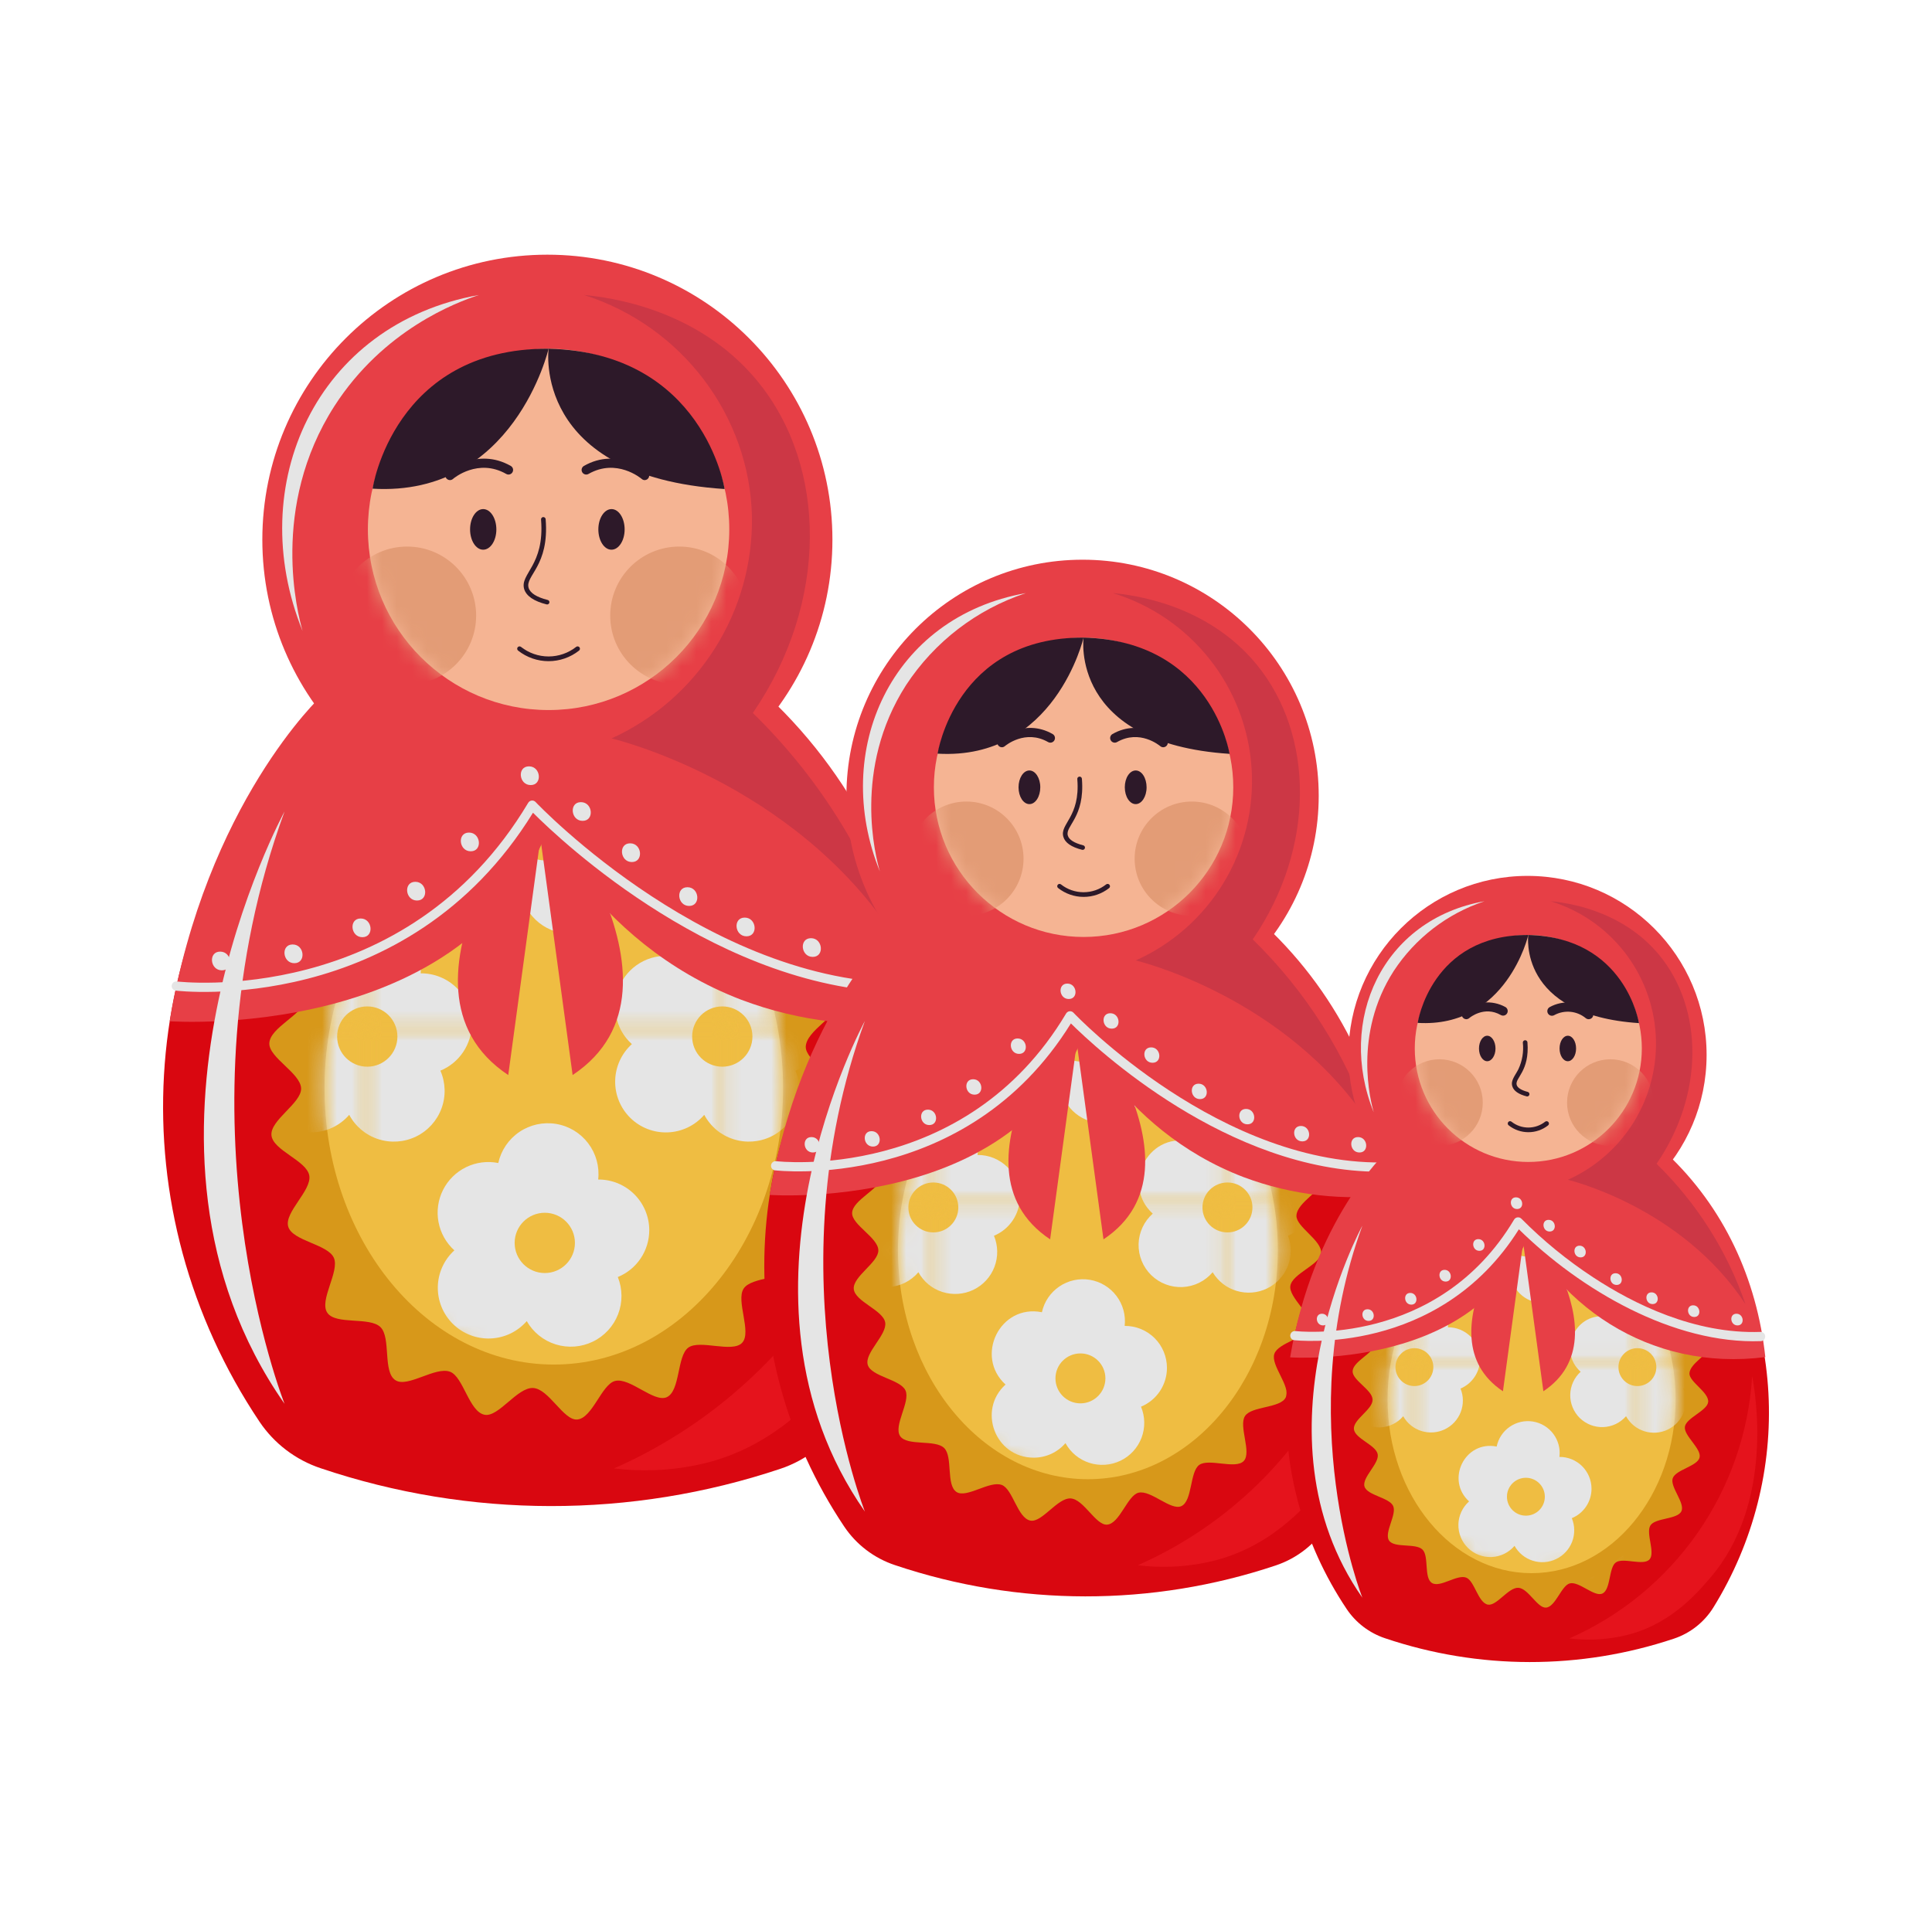 <svg width="129" height="128" viewBox="0 0 129 128" fill="none" xmlns="http://www.w3.org/2000/svg">
<path d="M56.302 94.765C55.337 96.33 53.852 97.506 52.107 98.088C42.144 101.42 31.365 101.406 21.41 98.05C19.744 97.495 18.31 96.404 17.33 94.948C7.877 80.835 8.887 62.388 19.972 49.698C20.717 48.843 21.635 48.159 22.666 47.689C23.697 47.219 24.817 46.976 25.95 46.975H47.5C48.681 46.975 49.847 47.239 50.913 47.748C51.978 48.256 52.917 48.997 53.66 49.915C64.165 62.885 64.907 80.855 56.302 94.765Z" fill="#D90710"/>
<path d="M21.053 61.328C20.268 62.608 18.803 61.733 18.553 63.565C18.428 64.42 20.435 65.685 20.33 66.815C20.243 67.745 18.025 68.61 17.983 69.67C17.945 70.632 20.083 71.67 20.105 72.692C20.125 73.675 18.03 74.802 18.125 75.815C18.22 76.828 20.47 77.5 20.65 78.5C20.83 79.5 18.963 80.96 19.245 81.918C19.528 82.875 21.883 83.088 22.29 83.995C22.698 84.903 21.29 86.832 21.853 87.665C22.415 88.498 24.693 87.915 25.408 88.63C26.123 89.345 25.54 91.63 26.408 92.175C27.22 92.695 29.075 91.235 30.053 91.608C30.943 91.948 31.32 94.282 32.358 94.48C33.29 94.657 34.535 92.642 35.593 92.692C36.65 92.743 37.623 94.873 38.54 94.797C39.558 94.715 40.173 92.442 41.07 92.222C42.058 91.972 43.67 93.69 44.52 93.305C45.433 92.89 45.193 90.555 45.96 89.995C46.728 89.435 48.9 90.375 49.555 89.67C50.21 88.965 49.123 86.868 49.653 86.055C50.183 85.243 52.525 85.435 52.938 84.555C53.35 83.675 51.71 81.975 52.015 81.055C52.32 80.135 54.655 79.775 54.873 78.838C55.09 77.9 53.165 76.513 53.308 75.573C53.46 74.573 55.708 73.865 55.788 72.935C55.875 71.91 53.788 70.812 53.8 69.907C53.83 68.817 55.973 67.83 55.948 66.993C55.893 65.2 54.125 65.843 53.668 64.46C53.21 63.078 54.955 62.46 53.848 61.142C53.323 60.515 51.11 61.275 50.348 60.547C49.708 59.94 50.363 57.675 49.553 57.08C48.828 56.542 46.875 57.83 46.013 57.36C45.213 56.92 45.245 54.568 44.33 54.227C43.473 53.907 41.97 55.703 41.013 55.505C40.12 55.32 39.46 53.065 38.478 53.005C37.573 52.955 36.668 55.117 35.685 55.205C34.785 55.288 33.52 53.31 32.555 53.525C31.673 53.72 31.348 56.042 30.413 56.365C29.558 56.66 27.885 55.01 26.985 55.42C26.16 55.795 26.285 58.14 25.425 58.62C24.63 59.06 22.71 57.708 21.888 58.245C21.115 58.75 21.843 60.75 21.053 61.328Z" fill="#D7981A"/>
<path d="M36.978 91.127C45.433 91.127 52.288 82.858 52.288 72.657C52.288 62.457 45.433 54.188 36.978 54.188C28.523 54.188 21.668 62.457 21.668 72.657C21.668 82.858 28.523 91.127 36.978 91.127Z" fill="#EFBD42"/>
<mask id="mask0_738_1316" style="mask-type:luminance" maskUnits="userSpaceOnUse" x="21" y="54" width="32" height="38">
<path d="M36.978 91.127C45.433 91.127 52.288 82.858 52.288 72.657C52.288 62.457 45.433 54.188 36.978 54.188C28.523 54.188 21.668 62.457 21.668 72.657C21.668 82.858 28.523 91.127 36.978 91.127Z" fill="white"/>
</mask>
<g mask="url(#mask0_738_1316)">
<mask id="mask1_738_1316" style="mask-type:luminance" maskUnits="userSpaceOnUse" x="48" y="41" width="24" height="28">
<path d="M48.141 41.15H71.846V68.707H48.141V41.15Z" fill="white"/>
</mask>
<g mask="url(#mask1_738_1316)">
<path d="M55.203 68.377C55.202 67.931 55.113 67.49 54.941 67.078C54.769 66.666 54.518 66.293 54.201 65.979C53.884 65.665 53.508 65.417 53.095 65.249C52.681 65.081 52.239 64.996 51.793 65C51.889 64.138 51.651 63.273 51.127 62.582C50.604 61.891 49.836 61.427 48.981 61.286C48.126 61.145 47.249 61.337 46.531 61.822C45.813 62.308 45.309 63.051 45.123 63.897C44.396 63.753 43.642 63.85 42.977 64.175C42.311 64.5 41.77 65.034 41.437 65.696C41.104 66.358 40.998 67.111 41.134 67.839C41.27 68.567 41.641 69.23 42.19 69.727C41.847 70.037 41.571 70.414 41.38 70.835C41.188 71.255 41.084 71.711 41.075 72.173C41.066 72.635 41.151 73.094 41.327 73.522C41.502 73.95 41.763 74.337 42.093 74.66C42.424 74.984 42.817 75.236 43.249 75.401C43.681 75.566 44.142 75.641 44.604 75.621C45.066 75.602 45.518 75.487 45.934 75.286C46.351 75.085 46.721 74.8 47.023 74.45C47.435 75.221 48.13 75.803 48.962 76.073C49.793 76.343 50.697 76.281 51.484 75.9C52.271 75.518 52.88 74.847 53.183 74.027C53.486 73.207 53.46 72.301 53.11 71.5C53.729 71.245 54.257 70.811 54.63 70.256C55.002 69.7 55.202 69.046 55.203 68.377Z" fill="#E5E5E5"/>
<path d="M48.227 71.235C49.339 71.235 50.24 70.334 50.24 69.222C50.24 68.111 49.339 67.21 48.227 67.21C47.116 67.21 46.215 68.111 46.215 69.222C46.215 70.334 47.116 71.235 48.227 71.235Z" fill="#EFBD42"/>
</g>
<mask id="mask2_738_1316" style="mask-type:luminance" maskUnits="userSpaceOnUse" x="48" y="68" width="24" height="29">
<path d="M48.141 68.707H71.846V96.265H48.141V68.707Z" fill="white"/>
</mask>
<g mask="url(#mask2_738_1316)">
<path d="M55.203 95.935C55.203 95.488 55.115 95.046 54.944 94.633C54.772 94.221 54.52 93.847 54.203 93.532C53.886 93.217 53.51 92.968 53.096 92.8C52.683 92.631 52.24 92.546 51.793 92.55C51.89 91.688 51.653 90.822 51.13 90.13C50.607 89.438 49.838 88.973 48.982 88.831C48.127 88.689 47.249 88.881 46.531 89.368C45.813 89.854 45.309 90.598 45.123 91.445C44.396 91.3 43.642 91.398 42.977 91.722C42.311 92.047 41.77 92.582 41.437 93.243C41.104 93.905 40.998 94.658 41.134 95.386C41.27 96.115 41.641 96.778 42.19 97.275C41.849 97.585 41.575 97.962 41.385 98.382C41.195 98.802 41.093 99.257 41.085 99.718C41.077 100.179 41.163 100.636 41.338 101.063C41.513 101.49 41.773 101.876 42.103 102.198C42.432 102.52 42.825 102.772 43.255 102.937C43.685 103.103 44.145 103.179 44.606 103.16C45.066 103.142 45.518 103.029 45.934 102.83C46.35 102.63 46.72 102.348 47.023 102C47.442 102.756 48.135 103.323 48.959 103.585C49.783 103.847 50.676 103.783 51.455 103.408C52.233 103.032 52.839 102.372 53.147 101.564C53.455 100.756 53.441 99.861 53.11 99.062C53.729 98.806 54.258 98.373 54.631 97.816C55.003 97.259 55.202 96.605 55.203 95.935Z" fill="#E5E5E5"/>
<path d="M55.203 68.377C55.202 67.931 55.113 67.49 54.941 67.078C54.769 66.666 54.518 66.293 54.201 65.979C53.884 65.665 53.508 65.417 53.095 65.249C52.681 65.081 52.239 64.996 51.793 65C51.889 64.138 51.651 63.273 51.127 62.582C50.604 61.891 49.836 61.427 48.981 61.286C48.126 61.145 47.249 61.337 46.531 61.822C45.813 62.308 45.309 63.051 45.123 63.897C44.396 63.753 43.642 63.85 42.977 64.175C42.311 64.5 41.77 65.034 41.437 65.696C41.104 66.358 40.998 67.111 41.134 67.839C41.27 68.567 41.641 69.23 42.19 69.727C41.847 70.037 41.571 70.414 41.38 70.835C41.188 71.255 41.084 71.711 41.075 72.173C41.066 72.635 41.151 73.094 41.327 73.522C41.502 73.95 41.763 74.337 42.093 74.66C42.424 74.984 42.817 75.236 43.249 75.401C43.681 75.566 44.142 75.641 44.604 75.621C45.066 75.602 45.518 75.487 45.934 75.286C46.351 75.085 46.721 74.8 47.023 74.45C47.435 75.221 48.13 75.803 48.962 76.073C49.793 76.343 50.697 76.281 51.484 75.9C52.271 75.518 52.88 74.847 53.183 74.027C53.486 73.207 53.46 72.301 53.11 71.5C53.729 71.245 54.257 70.811 54.63 70.256C55.002 69.7 55.202 69.046 55.203 68.377Z" fill="#E5E5E5"/>
<path d="M48.227 71.235C49.339 71.235 50.24 70.334 50.24 69.222C50.24 68.111 49.339 67.21 48.227 67.21C47.116 67.21 46.215 68.111 46.215 69.222C46.215 70.334 47.116 71.235 48.227 71.235Z" fill="#EFBD42"/>
</g>
<mask id="mask3_738_1316" style="mask-type:luminance" maskUnits="userSpaceOnUse" x="24" y="41" width="25" height="28">
<path d="M24.436 41.15H48.141V68.707H24.436V41.15Z" fill="white"/>
</mask>
<g mask="url(#mask3_738_1316)">
<path d="M55.203 68.377C55.202 67.931 55.113 67.49 54.941 67.078C54.769 66.666 54.518 66.293 54.201 65.979C53.884 65.665 53.508 65.417 53.095 65.249C52.681 65.081 52.239 64.996 51.793 65C51.889 64.138 51.651 63.273 51.127 62.582C50.604 61.891 49.836 61.427 48.981 61.286C48.126 61.145 47.249 61.337 46.531 61.822C45.813 62.308 45.309 63.051 45.123 63.897C44.396 63.753 43.642 63.85 42.977 64.175C42.311 64.5 41.77 65.034 41.437 65.696C41.104 66.358 40.998 67.111 41.134 67.839C41.27 68.567 41.641 69.23 42.19 69.727C41.847 70.037 41.571 70.414 41.38 70.835C41.188 71.255 41.084 71.711 41.075 72.173C41.066 72.635 41.151 73.094 41.327 73.522C41.502 73.95 41.763 74.337 42.093 74.66C42.424 74.984 42.817 75.236 43.249 75.401C43.681 75.566 44.142 75.641 44.604 75.621C45.066 75.602 45.518 75.487 45.934 75.286C46.351 75.085 46.721 74.8 47.023 74.45C47.435 75.221 48.13 75.803 48.962 76.073C49.793 76.343 50.697 76.281 51.484 75.9C52.271 75.518 52.88 74.847 53.183 74.027C53.486 73.207 53.46 72.301 53.11 71.5C53.729 71.245 54.257 70.811 54.63 70.256C55.002 69.7 55.202 69.046 55.203 68.377Z" fill="#E5E5E5"/>
<path d="M48.227 71.235C49.339 71.235 50.24 70.334 50.24 69.222C50.24 68.111 49.339 67.21 48.227 67.21C47.116 67.21 46.215 68.111 46.215 69.222C46.215 70.334 47.116 71.235 48.227 71.235Z" fill="#EFBD42"/>
<path d="M31.5 68.377C31.5 67.931 31.411 67.489 31.238 67.078C31.066 66.666 30.814 66.292 30.497 65.978C30.18 65.664 29.804 65.416 29.39 65.248C28.977 65.08 28.534 64.996 28.088 65C28.184 64.138 27.945 63.273 27.422 62.582C26.899 61.891 26.131 61.427 25.276 61.286C24.42 61.145 23.544 61.337 22.826 61.822C22.108 62.308 21.604 63.051 21.418 63.897C20.691 63.753 19.937 63.85 19.271 64.175C18.606 64.5 18.065 65.034 17.732 65.696C17.399 66.358 17.293 67.111 17.429 67.839C17.565 68.567 17.936 69.23 18.485 69.727C18.142 70.037 17.866 70.414 17.674 70.835C17.483 71.255 17.379 71.711 17.37 72.173C17.361 72.635 17.446 73.094 17.622 73.522C17.797 73.95 18.058 74.337 18.388 74.66C18.719 74.984 19.112 75.236 19.544 75.401C19.976 75.566 20.437 75.641 20.899 75.621C21.36 75.602 21.813 75.487 22.229 75.286C22.645 75.085 23.016 74.8 23.318 74.45C23.73 75.221 24.425 75.803 25.256 76.073C26.088 76.343 26.992 76.281 27.779 75.9C28.566 75.518 29.175 74.847 29.478 74.027C29.781 73.207 29.755 72.301 29.405 71.5C30.024 71.245 30.553 70.812 30.926 70.256C31.299 69.701 31.499 69.047 31.5 68.377Z" fill="#E5E5E5"/>
<path d="M24.522 71.235C25.634 71.235 26.535 70.334 26.535 69.222C26.535 68.111 25.634 67.21 24.522 67.21C23.411 67.21 22.51 68.111 22.51 69.222C22.51 70.334 23.411 71.235 24.522 71.235Z" fill="#EFBD42"/>
<path d="M43.349 54.598C43.349 54.151 43.26 53.709 43.089 53.297C42.917 52.885 42.665 52.51 42.348 52.196C42.031 51.881 41.655 51.632 41.242 51.464C40.829 51.295 40.386 51.21 39.939 51.213C40.035 50.351 39.797 49.486 39.274 48.795C38.751 48.104 37.982 47.64 37.127 47.498C36.272 47.357 35.395 47.549 34.678 48.035C33.96 48.521 33.456 49.264 33.269 50.11C32.543 49.965 31.789 50.063 31.123 50.388C30.457 50.713 29.917 51.247 29.584 51.909C29.251 52.571 29.144 53.323 29.28 54.051C29.416 54.78 29.788 55.443 30.337 55.94C29.996 56.251 29.722 56.627 29.532 57.047C29.342 57.467 29.239 57.922 29.231 58.383C29.223 58.844 29.309 59.302 29.484 59.728C29.659 60.155 29.92 60.541 30.249 60.863C30.579 61.186 30.971 61.437 31.401 61.603C31.832 61.768 32.291 61.844 32.752 61.825C33.213 61.807 33.665 61.694 34.081 61.495C34.496 61.295 34.867 61.013 35.169 60.665C35.596 61.407 36.288 61.959 37.105 62.211C37.923 62.464 38.806 62.397 39.576 62.025C40.346 61.653 40.947 61.002 41.258 60.205C41.568 59.408 41.565 58.523 41.249 57.728C41.87 57.472 42.401 57.038 42.775 56.481C43.148 55.924 43.348 55.269 43.349 54.598Z" fill="#E5E5E5"/>
<path d="M36.376 57.457C37.487 57.457 38.388 56.556 38.388 55.445C38.388 54.333 37.487 53.432 36.376 53.432C35.264 53.432 34.363 54.333 34.363 55.445C34.363 56.556 35.264 57.457 36.376 57.457Z" fill="#EFBD42"/>
</g>
<mask id="mask4_738_1316" style="mask-type:luminance" maskUnits="userSpaceOnUse" x="24" y="68" width="25" height="29">
<path d="M24.436 68.707H48.141V96.265H24.436V68.707Z" fill="white"/>
</mask>
<g mask="url(#mask4_738_1316)">
<path d="M55.203 95.935C55.203 95.488 55.115 95.046 54.944 94.633C54.772 94.221 54.52 93.847 54.203 93.532C53.886 93.217 53.51 92.968 53.096 92.8C52.683 92.631 52.24 92.546 51.793 92.55C51.89 91.688 51.653 90.822 51.13 90.13C50.607 89.438 49.838 88.973 48.982 88.831C48.127 88.689 47.249 88.881 46.531 89.368C45.813 89.854 45.309 90.598 45.123 91.445C44.396 91.3 43.642 91.398 42.977 91.722C42.311 92.047 41.77 92.582 41.437 93.243C41.104 93.905 40.998 94.658 41.134 95.386C41.27 96.115 41.641 96.778 42.19 97.275C41.849 97.585 41.575 97.962 41.385 98.382C41.195 98.802 41.093 99.257 41.085 99.718C41.077 100.179 41.163 100.636 41.338 101.063C41.513 101.49 41.773 101.876 42.103 102.198C42.432 102.52 42.825 102.772 43.255 102.937C43.685 103.103 44.145 103.179 44.606 103.16C45.066 103.142 45.518 103.029 45.934 102.83C46.35 102.63 46.72 102.348 47.023 102C47.442 102.756 48.135 103.323 48.959 103.585C49.783 103.847 50.676 103.783 51.455 103.408C52.233 103.032 52.839 102.372 53.147 101.564C53.455 100.756 53.441 99.861 53.11 99.062C53.729 98.806 54.258 98.373 54.631 97.816C55.003 97.259 55.202 96.605 55.203 95.935Z" fill="#E5E5E5"/>
<path d="M31.501 95.935C31.501 95.488 31.413 95.046 31.242 94.633C31.07 94.221 30.819 93.847 30.502 93.532C30.184 93.217 29.808 92.968 29.394 92.8C28.981 92.631 28.538 92.546 28.091 92.55C28.188 91.688 27.951 90.822 27.428 90.13C26.905 89.438 26.136 88.973 25.281 88.831C24.425 88.689 23.547 88.881 22.829 89.368C22.111 89.854 21.607 90.598 21.421 91.445C20.694 91.299 19.94 91.396 19.273 91.721C18.607 92.046 18.066 92.58 17.733 93.242C17.399 93.904 17.293 94.657 17.429 95.385C17.565 96.114 17.936 96.778 18.486 97.275C18.145 97.585 17.871 97.962 17.681 98.382C17.491 98.802 17.389 99.257 17.381 99.718C17.372 100.179 17.458 100.636 17.633 101.063C17.808 101.49 18.069 101.876 18.398 102.198C18.728 102.52 19.12 102.772 19.551 102.937C19.981 103.103 20.441 103.179 20.901 103.16C21.362 103.142 21.814 103.029 22.23 102.83C22.645 102.63 23.016 102.348 23.319 102C23.738 102.756 24.43 103.323 25.254 103.585C26.078 103.847 26.971 103.783 27.75 103.408C28.529 103.032 29.134 102.372 29.442 101.564C29.75 100.756 29.737 99.861 29.406 99.062C30.025 98.807 30.555 98.373 30.928 97.817C31.301 97.26 31.5 96.605 31.501 95.935Z" fill="#E5E5E5"/>
<path d="M43.351 82.155C43.351 81.708 43.263 81.266 43.091 80.854C42.919 80.441 42.668 80.067 42.351 79.752C42.034 79.438 41.658 79.189 41.244 79.02C40.83 78.852 40.388 78.767 39.941 78.77C40.037 77.909 39.799 77.043 39.275 76.352C38.752 75.661 37.984 75.197 37.129 75.056C36.274 74.915 35.397 75.106 34.679 75.592C33.961 76.078 33.457 76.821 33.271 77.667C32.544 77.522 31.789 77.619 31.122 77.944C30.456 78.269 29.915 78.803 29.581 79.466C29.248 80.128 29.142 80.882 29.279 81.611C29.416 82.34 29.788 83.003 30.338 83.5C29.997 83.81 29.724 84.187 29.534 84.607C29.343 85.027 29.241 85.482 29.233 85.943C29.225 86.404 29.311 86.862 29.486 87.288C29.661 87.715 29.921 88.101 30.251 88.423C30.581 88.746 30.973 88.997 31.403 89.162C31.833 89.328 32.293 89.404 32.754 89.385C33.214 89.367 33.666 89.254 34.082 89.055C34.498 88.855 34.868 88.573 35.171 88.225C35.596 88.971 36.288 89.527 37.108 89.781C37.928 90.036 38.814 89.969 39.586 89.595C40.359 89.221 40.96 88.568 41.27 87.767C41.578 86.967 41.572 86.078 41.251 85.282C41.872 85.028 42.403 84.595 42.777 84.038C43.151 83.481 43.35 82.826 43.351 82.155Z" fill="#E5E5E5"/>
<path d="M36.376 85.015C37.487 85.015 38.388 84.114 38.388 83.002C38.388 81.891 37.487 80.99 36.376 80.99C35.264 80.99 34.363 81.891 34.363 83.002C34.363 84.114 35.264 85.015 36.376 85.015Z" fill="#EFBD42"/>
<path d="M55.203 68.377C55.202 67.931 55.113 67.49 54.941 67.078C54.769 66.666 54.518 66.293 54.201 65.979C53.884 65.665 53.508 65.417 53.095 65.249C52.681 65.081 52.239 64.996 51.793 65C51.889 64.138 51.651 63.273 51.127 62.582C50.604 61.891 49.836 61.427 48.981 61.286C48.126 61.145 47.249 61.337 46.531 61.822C45.813 62.308 45.309 63.051 45.123 63.897C44.396 63.753 43.642 63.85 42.977 64.175C42.311 64.5 41.77 65.034 41.437 65.696C41.104 66.358 40.998 67.111 41.134 67.839C41.27 68.567 41.641 69.23 42.19 69.727C41.847 70.037 41.571 70.414 41.38 70.835C41.188 71.255 41.084 71.711 41.075 72.173C41.066 72.635 41.151 73.094 41.327 73.522C41.502 73.95 41.763 74.337 42.093 74.66C42.424 74.984 42.817 75.236 43.249 75.401C43.681 75.566 44.142 75.641 44.604 75.621C45.066 75.602 45.518 75.487 45.934 75.286C46.351 75.085 46.721 74.8 47.023 74.45C47.435 75.221 48.13 75.803 48.962 76.073C49.793 76.343 50.697 76.281 51.484 75.9C52.271 75.518 52.88 74.847 53.183 74.027C53.486 73.207 53.46 72.301 53.11 71.5C53.729 71.245 54.257 70.811 54.63 70.256C55.002 69.7 55.202 69.046 55.203 68.377Z" fill="#E5E5E5"/>
<path d="M48.227 71.235C49.339 71.235 50.24 70.334 50.24 69.222C50.24 68.111 49.339 67.21 48.227 67.21C47.116 67.21 46.215 68.111 46.215 69.222C46.215 70.334 47.116 71.235 48.227 71.235Z" fill="#EFBD42"/>
<path d="M31.5 68.377C31.5 67.931 31.411 67.489 31.238 67.078C31.066 66.666 30.814 66.292 30.497 65.978C30.18 65.664 29.804 65.416 29.39 65.248C28.977 65.08 28.534 64.996 28.088 65C28.184 64.138 27.945 63.273 27.422 62.582C26.899 61.891 26.131 61.427 25.276 61.286C24.42 61.145 23.544 61.337 22.826 61.822C22.108 62.308 21.604 63.051 21.418 63.897C20.691 63.753 19.937 63.85 19.271 64.175C18.606 64.5 18.065 65.034 17.732 65.696C17.399 66.358 17.293 67.111 17.429 67.839C17.565 68.567 17.936 69.23 18.485 69.727C18.142 70.037 17.866 70.414 17.674 70.835C17.483 71.255 17.379 71.711 17.37 72.173C17.361 72.635 17.446 73.094 17.622 73.522C17.797 73.95 18.058 74.337 18.388 74.66C18.719 74.984 19.112 75.236 19.544 75.401C19.976 75.566 20.437 75.641 20.899 75.621C21.36 75.602 21.813 75.487 22.229 75.286C22.645 75.085 23.016 74.8 23.318 74.45C23.73 75.221 24.425 75.803 25.256 76.073C26.088 76.343 26.992 76.281 27.779 75.9C28.566 75.518 29.175 74.847 29.478 74.027C29.781 73.207 29.755 72.301 29.405 71.5C30.024 71.245 30.553 70.812 30.926 70.256C31.299 69.701 31.499 69.047 31.5 68.377Z" fill="#E5E5E5"/>
<path d="M24.522 71.235C25.634 71.235 26.535 70.334 26.535 69.222C26.535 68.111 25.634 67.21 24.522 67.21C23.411 67.21 22.51 68.111 22.51 69.222C22.51 70.334 23.411 71.235 24.522 71.235Z" fill="#EFBD42"/>
</g>
<mask id="mask5_738_1316" style="mask-type:luminance" maskUnits="userSpaceOnUse" x="0" y="41" width="25" height="28">
<path d="M0.73 41.15H24.436V68.707H0.73V41.15Z" fill="white"/>
</mask>
<g mask="url(#mask5_738_1316)">
<path d="M31.5 68.377C31.5 67.931 31.411 67.489 31.238 67.078C31.066 66.666 30.814 66.292 30.497 65.978C30.18 65.664 29.804 65.416 29.39 65.248C28.977 65.08 28.534 64.996 28.088 65C28.184 64.138 27.945 63.273 27.422 62.582C26.899 61.891 26.131 61.427 25.276 61.286C24.42 61.145 23.544 61.337 22.826 61.822C22.108 62.308 21.604 63.051 21.418 63.897C20.691 63.753 19.937 63.85 19.271 64.175C18.606 64.5 18.065 65.034 17.732 65.696C17.399 66.358 17.293 67.111 17.429 67.839C17.565 68.567 17.936 69.23 18.485 69.727C18.142 70.037 17.866 70.414 17.674 70.835C17.483 71.255 17.379 71.711 17.37 72.173C17.361 72.635 17.446 73.094 17.622 73.522C17.797 73.95 18.058 74.337 18.388 74.66C18.719 74.984 19.112 75.236 19.544 75.401C19.976 75.566 20.437 75.641 20.899 75.621C21.36 75.602 21.813 75.487 22.229 75.286C22.645 75.085 23.016 74.8 23.318 74.45C23.73 75.221 24.425 75.803 25.256 76.073C26.088 76.343 26.992 76.281 27.779 75.9C28.566 75.518 29.175 74.847 29.478 74.027C29.781 73.207 29.755 72.301 29.405 71.5C30.024 71.245 30.553 70.812 30.926 70.256C31.299 69.701 31.499 69.047 31.5 68.377Z" fill="#E5E5E5"/>
<path d="M24.522 71.235C25.634 71.235 26.535 70.334 26.535 69.222C26.535 68.111 25.634 67.21 24.522 67.21C23.411 67.21 22.51 68.111 22.51 69.222C22.51 70.334 23.411 71.235 24.522 71.235Z" fill="#EFBD42"/>
</g>
<mask id="mask6_738_1316" style="mask-type:luminance" maskUnits="userSpaceOnUse" x="0" y="68" width="25" height="29">
<path d="M0.73 68.707H24.436V96.265H0.73V68.707Z" fill="white"/>
</mask>
<g mask="url(#mask6_738_1316)">
<path d="M31.501 95.935C31.501 95.488 31.413 95.046 31.242 94.633C31.07 94.221 30.819 93.847 30.502 93.532C30.184 93.217 29.808 92.968 29.394 92.8C28.981 92.631 28.538 92.546 28.091 92.55C28.188 91.688 27.951 90.822 27.428 90.13C26.905 89.438 26.136 88.973 25.281 88.831C24.425 88.689 23.547 88.881 22.829 89.368C22.111 89.854 21.607 90.598 21.421 91.445C20.694 91.299 19.94 91.396 19.273 91.721C18.607 92.046 18.066 92.58 17.733 93.242C17.399 93.904 17.293 94.657 17.429 95.385C17.565 96.114 17.936 96.778 18.486 97.275C18.145 97.585 17.871 97.962 17.681 98.382C17.491 98.802 17.389 99.257 17.381 99.718C17.372 100.179 17.458 100.636 17.633 101.063C17.808 101.49 18.069 101.876 18.398 102.198C18.728 102.52 19.12 102.772 19.551 102.937C19.981 103.103 20.441 103.179 20.901 103.16C21.362 103.142 21.814 103.029 22.23 102.83C22.645 102.63 23.016 102.348 23.319 102C23.738 102.756 24.43 103.323 25.254 103.585C26.078 103.847 26.971 103.783 27.75 103.408C28.529 103.032 29.134 102.372 29.442 101.564C29.75 100.756 29.737 99.861 29.406 99.062C30.025 98.807 30.555 98.373 30.928 97.817C31.301 97.26 31.5 96.605 31.501 95.935Z" fill="#E5E5E5"/>
<path d="M31.5 68.377C31.5 67.931 31.411 67.489 31.238 67.078C31.066 66.666 30.814 66.292 30.497 65.978C30.18 65.664 29.804 65.416 29.39 65.248C28.977 65.08 28.534 64.996 28.088 65C28.184 64.138 27.945 63.273 27.422 62.582C26.899 61.891 26.131 61.427 25.276 61.286C24.42 61.145 23.544 61.337 22.826 61.822C22.108 62.308 21.604 63.051 21.418 63.897C20.691 63.753 19.937 63.85 19.271 64.175C18.606 64.5 18.065 65.034 17.732 65.696C17.399 66.358 17.293 67.111 17.429 67.839C17.565 68.567 17.936 69.23 18.485 69.727C18.142 70.037 17.866 70.414 17.674 70.835C17.483 71.255 17.379 71.711 17.37 72.173C17.361 72.635 17.446 73.094 17.622 73.522C17.797 73.95 18.058 74.337 18.388 74.66C18.719 74.984 19.112 75.236 19.544 75.401C19.976 75.566 20.437 75.641 20.899 75.621C21.36 75.602 21.813 75.487 22.229 75.286C22.645 75.085 23.016 74.8 23.318 74.45C23.73 75.221 24.425 75.803 25.256 76.073C26.088 76.343 26.992 76.281 27.779 75.9C28.566 75.518 29.175 74.847 29.478 74.027C29.781 73.207 29.755 72.301 29.405 71.5C30.024 71.245 30.553 70.812 30.926 70.256C31.299 69.701 31.499 69.047 31.5 68.377Z" fill="#E5E5E5"/>
<path d="M24.522 71.235C25.634 71.235 26.535 70.334 26.535 69.222C26.535 68.111 25.634 67.21 24.522 67.21C23.411 67.21 22.51 68.111 22.51 69.222C22.51 70.334 23.411 71.235 24.522 71.235Z" fill="#EFBD42"/>
</g>
</g>
<path d="M36.548 55.073C47.059 55.073 55.581 46.551 55.581 36.04C55.581 25.529 47.059 17.008 36.548 17.008C26.037 17.008 17.516 25.529 17.516 36.04C17.516 46.551 26.037 55.073 36.548 55.073Z" fill="#E73F46"/>
<path d="M36.631 51.977C36.631 51.977 25.033 65.875 33.936 71.793L36.631 51.977Z" fill="#E73F46"/>
<path d="M35.539 51.977C35.539 51.977 47.134 65.875 38.234 71.793L35.539 51.977Z" fill="#E73F46"/>
<path d="M21.45 46.483C21.45 46.483 13.764 53.64 11.332 68.2C11.332 68.2 34.242 69.85 37.582 51.798C37.59 51.798 28.5 42.843 21.45 46.483Z" fill="#E73F46"/>
<path d="M51.249 46.483C57.419 52.28 60.894 59.89 61.787 68.175C57.637 68.725 53.416 68.242 49.499 66.767C39.384 62.9 35.374 53.633 34.602 51.75C36.772 49.632 39.408 48.052 42.299 47.138C45.19 46.223 48.256 45.998 51.249 46.483Z" fill="#E73F46"/>
<path d="M36.63 47.418C43.293 47.418 48.694 42.016 48.694 35.353C48.694 28.689 43.293 23.288 36.63 23.288C29.966 23.288 24.564 28.689 24.564 35.353C24.564 42.016 29.966 47.418 36.63 47.418Z" fill="#F5B493"/>
<path d="M36.629 23.288C36.629 23.288 34.329 33.195 24.879 32.635C24.871 32.635 26.284 23.23 36.629 23.288Z" fill="#2D1929"/>
<path d="M36.631 23.288C36.631 23.288 35.466 31.808 48.381 32.658C48.393 32.658 46.966 23.528 36.631 23.288Z" fill="#2D1929"/>
<path d="M60.5 66.275C48.148 66.275 37.443 56.138 35.588 54.275C27.15 67.97 11.885 66.175 11.733 66.155C11.693 66.15 11.654 66.137 11.619 66.117C11.583 66.097 11.553 66.07 11.528 66.038C11.477 65.973 11.455 65.891 11.465 65.81C11.476 65.729 11.518 65.655 11.582 65.605C11.647 65.555 11.729 65.532 11.81 65.543C11.963 65.563 27.085 67.33 35.265 53.618C35.289 53.575 35.324 53.538 35.364 53.511C35.406 53.484 35.452 53.467 35.501 53.462C35.55 53.457 35.599 53.463 35.645 53.48C35.691 53.498 35.732 53.526 35.765 53.563C35.883 53.69 47.733 66.153 61.33 65.638C61.371 65.635 61.411 65.642 61.449 65.655C61.487 65.669 61.522 65.691 61.552 65.718C61.582 65.745 61.606 65.778 61.623 65.815C61.64 65.852 61.649 65.892 61.65 65.933C61.653 66.014 61.623 66.094 61.568 66.154C61.512 66.214 61.435 66.249 61.353 66.253C61.073 66.27 60.79 66.275 60.5 66.275Z" fill="#E5E5E5"/>
<path d="M14.7 63.55C13.895 63.55 14.015 64.8 14.815 64.8C15.615 64.8 15.5 63.55 14.7 63.55ZM19.54 63.072C18.737 63.072 18.857 64.323 19.655 64.323C20.452 64.323 20.34 63.072 19.54 63.072ZM24.082 61.337C23.28 61.337 23.4 62.587 24.197 62.587C24.995 62.587 24.882 61.337 24.082 61.337ZM27.73 58.888C26.927 58.888 27.045 60.138 27.845 60.138C28.645 60.138 28.527 58.888 27.73 58.888ZM31.315 55.6C30.512 55.6 30.632 56.85 31.432 56.85C32.232 56.85 32.115 55.6 31.315 55.6ZM35.32 51.178C34.517 51.178 34.637 52.428 35.435 52.428C36.232 52.428 36.12 51.178 35.32 51.178ZM38.787 53.568C37.985 53.568 38.105 54.818 38.902 54.818C39.7 54.818 39.587 53.568 38.787 53.568ZM42.075 56.318C41.272 56.318 41.392 57.568 42.19 57.568C42.987 57.568 42.875 56.318 42.075 56.318ZM45.9 59.25C45.097 59.25 45.217 60.5 46.015 60.5C46.812 60.5 46.7 59.25 45.9 59.25ZM49.725 61.278C48.922 61.278 49.042 62.528 49.842 62.528C50.642 62.528 50.525 61.278 49.725 61.278ZM54.15 62.653C53.347 62.653 53.465 63.903 54.265 63.903C55.065 63.903 54.947 62.653 54.15 62.653ZM58.75 63.55C57.947 63.55 58.065 64.8 58.865 64.8C59.665 64.8 59.55 63.55 58.75 63.55Z" fill="#E5E5E5"/>
<path d="M39 19.7C45.542 21.785 50.053 27.767 50.208 34.492C50.257 37.607 49.397 40.668 47.732 43.301C46.067 45.933 43.67 48.023 40.835 49.312C40.835 49.312 52.898 52.145 59.712 62.522C57.773 56.883 54.538 51.778 50.267 47.615C55.318 40.258 55.267 31.155 50.565 25.438C46.565 20.575 40.59 19.845 39 19.7Z" fill="#CC3745"/>
<path d="M41 98.062C42.807 98.286 44.638 98.217 46.422 97.858C51.55 96.858 54.54 93.267 55.88 91.728C62.865 83.7 60.735 71.81 60.425 70.207C60.053 76.185 58.044 81.946 54.618 86.859C51.192 91.772 46.481 95.647 41 98.062Z" fill="#E5131C"/>
<mask id="mask7_738_1316" style="mask-type:luminance" maskUnits="userSpaceOnUse" x="24" y="23" width="25" height="25">
<path d="M36.63 47.418C43.293 47.418 48.694 42.016 48.694 35.353C48.694 28.689 43.293 23.288 36.63 23.288C29.966 23.288 24.564 28.689 24.564 35.353C24.564 42.016 29.966 47.418 36.63 47.418Z" fill="white"/>
</mask>
<g mask="url(#mask7_738_1316)">
<path d="M27.182 45.72C29.728 45.72 31.792 43.656 31.792 41.11C31.792 38.564 29.728 36.5 27.182 36.5C24.636 36.5 22.572 38.564 22.572 41.11C22.572 43.656 24.636 45.72 27.182 45.72Z" fill="#E39C76"/>
<path d="M45.354 45.72C47.9 45.72 49.964 43.656 49.964 41.11C49.964 38.564 47.9 36.5 45.354 36.5C42.808 36.5 40.744 38.564 40.744 41.11C40.744 43.656 42.808 45.72 45.354 45.72Z" fill="#E39C76"/>
</g>
<path d="M36.499 40.363C35.644 40.148 35.142 39.803 34.999 39.338C34.699 38.308 36.372 37.773 36.127 34.713C36.123 34.691 36.124 34.669 36.129 34.648C36.134 34.627 36.143 34.608 36.157 34.59C36.17 34.573 36.186 34.559 36.205 34.549C36.224 34.538 36.245 34.532 36.267 34.531C36.288 34.529 36.31 34.532 36.331 34.539C36.351 34.546 36.37 34.557 36.385 34.572C36.401 34.587 36.414 34.605 36.422 34.625C36.431 34.645 36.435 34.666 36.434 34.688C36.684 37.803 35.059 38.438 35.294 39.253C35.397 39.603 35.824 39.878 36.567 40.065C36.606 40.074 36.641 40.098 36.662 40.133C36.684 40.167 36.691 40.208 36.682 40.248C36.673 40.287 36.649 40.321 36.614 40.343C36.58 40.364 36.539 40.371 36.499 40.363ZM33.142 35.353C33.142 36.103 32.749 36.708 32.264 36.71C31.779 36.713 31.387 36.103 31.387 35.355C31.387 34.608 31.777 33.998 32.262 33.998C32.747 33.998 33.139 34.603 33.142 35.353ZM34.594 43.448C34.561 43.422 34.539 43.385 34.534 43.344C34.528 43.303 34.539 43.261 34.564 43.228C34.59 43.194 34.627 43.173 34.668 43.167C34.709 43.161 34.751 43.172 34.784 43.198C35.309 43.613 35.959 43.839 36.628 43.839C37.297 43.839 37.947 43.613 38.472 43.198C38.505 43.172 38.547 43.161 38.588 43.167C38.629 43.173 38.667 43.194 38.692 43.228C38.717 43.261 38.728 43.303 38.722 43.344C38.717 43.385 38.695 43.422 38.662 43.448C38.083 43.905 37.366 44.154 36.628 44.154C35.89 44.154 35.173 43.905 34.594 43.448ZM30.042 32.063C29.979 32.062 29.918 32.042 29.867 32.007C29.815 31.971 29.776 31.92 29.754 31.861C29.732 31.802 29.728 31.738 29.744 31.677C29.759 31.616 29.792 31.562 29.839 31.52C29.859 31.503 31.839 29.828 34.104 31.115C34.139 31.135 34.17 31.162 34.195 31.194C34.22 31.226 34.238 31.262 34.249 31.301C34.26 31.34 34.262 31.381 34.257 31.421C34.252 31.461 34.239 31.5 34.219 31.535C34.199 31.57 34.173 31.601 34.141 31.626C34.109 31.651 34.072 31.669 34.033 31.68C33.994 31.69 33.953 31.693 33.913 31.688C33.873 31.683 33.834 31.67 33.799 31.65C31.927 30.583 30.299 31.93 30.242 31.988C30.186 32.036 30.115 32.062 30.042 32.063ZM41.707 35.355C41.707 36.105 41.312 36.71 40.827 36.71C40.342 36.71 39.952 36.1 39.952 35.353C39.952 34.605 40.347 33.998 40.832 33.998C41.317 33.998 41.707 34.605 41.707 35.355ZM43.052 32.063C42.978 32.063 42.907 32.036 42.852 31.988C42.782 31.93 41.167 30.583 39.294 31.65C39.223 31.691 39.139 31.701 39.06 31.68C38.982 31.658 38.915 31.606 38.874 31.535C38.834 31.464 38.823 31.38 38.845 31.301C38.866 31.223 38.918 31.155 38.989 31.115C41.239 29.828 43.239 31.503 43.239 31.52C43.287 31.56 43.321 31.614 43.338 31.674C43.354 31.733 43.352 31.797 43.332 31.856C43.312 31.915 43.274 31.966 43.224 32.003C43.174 32.039 43.114 32.06 43.052 32.063Z" fill="#2D1929"/>
<path d="M20.203 42.138C16.253 32.388 21.11 21.637 31.978 19.7C30.445 20.2 25.595 22.032 22.328 27.12C18 33.87 19.88 41 20.203 42.138ZM19 54.19C19 54.19 6.875 76.412 19 93.75C19 93.75 11.455 74.778 19 54.19Z" fill="#E5E5E5"/>
<path d="M88.65 101.795C87.849 103.091 86.618 104.064 85.172 104.545C76.921 107.305 67.995 107.295 59.75 104.518C58.37 104.059 57.181 103.155 56.37 101.948C48.538 90.257 49.37 74.972 58.56 64.448C59.177 63.74 59.938 63.174 60.792 62.785C61.647 62.397 62.574 62.197 63.513 62.197H81.362C82.341 62.198 83.307 62.416 84.19 62.837C85.074 63.259 85.852 63.872 86.468 64.632C95.162 75.385 95.778 90.272 88.65 101.795Z" fill="#D90710"/>
<path d="M59.447 74.095C58.794 75.155 57.589 74.43 57.367 75.95C57.264 76.657 58.927 77.7 58.839 78.632C58.767 79.403 56.929 80.132 56.897 80.998C56.864 81.795 58.634 82.645 58.647 83.498C58.664 84.31 56.929 85.248 57.007 86.082C57.084 86.918 58.957 87.487 59.104 88.31C59.252 89.132 57.707 90.347 57.939 91.142C58.172 91.938 60.127 92.11 60.462 92.862C60.797 93.615 59.642 95.213 60.102 95.903C60.562 96.593 62.452 96.11 63.044 96.703C63.637 97.295 63.154 99.18 63.872 99.64C64.547 100.07 66.082 98.86 66.892 99.168C67.629 99.45 67.942 101.385 68.802 101.547C69.574 101.695 70.604 100.025 71.482 100.067C72.359 100.11 73.162 101.872 73.922 101.817C74.767 101.75 75.277 99.868 76.019 99.685C76.837 99.487 78.174 100.9 78.877 100.582C79.627 100.24 79.434 98.3 80.069 97.832C80.704 97.365 82.504 98.147 83.047 97.565C83.589 96.983 82.689 95.24 83.129 94.565C83.569 93.89 85.509 94.052 85.852 93.315C86.194 92.578 84.832 91.175 85.087 90.415C85.342 89.655 87.272 89.355 87.454 88.578C87.637 87.8 86.039 86.65 86.157 85.873C86.284 85.052 88.144 84.457 88.209 83.688C88.284 82.838 86.544 81.938 86.564 81.188C86.589 80.285 88.364 79.465 88.344 78.772C88.299 77.287 86.844 77.817 86.454 76.675C86.064 75.532 87.522 75.025 86.604 73.925C86.169 73.405 84.337 74.035 83.699 73.425C83.169 72.925 83.712 71.045 83.042 70.552C82.439 70.108 80.824 71.177 80.109 70.785C79.447 70.42 79.474 68.472 78.714 68.19C78.004 67.925 76.762 69.412 75.964 69.248C75.227 69.095 74.677 67.228 73.864 67.185C73.114 67.145 72.364 68.935 71.552 69.007C70.802 69.075 69.759 67.438 68.959 67.615C68.227 67.778 67.959 69.703 67.184 69.968C66.474 70.218 65.089 68.847 64.344 69.185C63.659 69.495 63.764 71.435 63.049 71.835C62.394 72.203 60.799 71.085 60.119 71.525C59.499 71.953 60.099 73.61 59.447 74.095Z" fill="#D7981A"/>
<path d="M72.639 98.783C79.644 98.783 85.322 91.933 85.322 83.483C85.322 75.033 79.644 68.183 72.639 68.183C65.635 68.183 59.957 75.033 59.957 83.483C59.957 91.933 65.635 98.783 72.639 98.783Z" fill="#EFBD42"/>
<mask id="mask8_738_1316" style="mask-type:luminance" maskUnits="userSpaceOnUse" x="59" y="68" width="27" height="31">
<path d="M72.639 98.783C79.644 98.783 85.322 91.933 85.322 83.483C85.322 75.033 79.644 68.183 72.639 68.183C65.635 68.183 59.957 75.033 59.957 83.483C59.957 91.933 65.635 98.783 72.639 98.783Z" fill="white"/>
</mask>
<g mask="url(#mask8_738_1316)">
<mask id="mask9_738_1316" style="mask-type:luminance" maskUnits="userSpaceOnUse" x="81" y="57" width="21" height="24">
<path d="M81.885 57.38H101.522V80.21H81.885V57.38Z" fill="white"/>
</mask>
<g mask="url(#mask9_738_1316)">
<path d="M87.75 79.935C87.75 79.565 87.677 79.198 87.535 78.857C87.393 78.515 87.184 78.205 86.922 77.944C86.659 77.684 86.347 77.478 86.005 77.338C85.662 77.198 85.295 77.127 84.925 77.13C85.012 76.413 84.819 75.69 84.386 75.112C83.952 74.533 83.313 74.145 82.6 74.027C81.887 73.909 81.156 74.072 80.56 74.48C79.964 74.888 79.548 75.51 79.4 76.218C76.588 75.66 74.9 79.162 76.97 81.047C76.681 81.303 76.448 81.615 76.286 81.964C76.123 82.314 76.034 82.693 76.024 83.078C76.015 83.463 76.085 83.847 76.23 84.204C76.374 84.561 76.591 84.884 76.867 85.154C77.143 85.423 77.471 85.633 77.831 85.77C78.191 85.907 78.576 85.969 78.961 85.951C79.346 85.932 79.723 85.835 80.069 85.665C80.414 85.494 80.721 85.254 80.97 84.96C81.33 85.562 81.902 86.007 82.574 86.208C83.246 86.409 83.969 86.351 84.6 86.046C85.231 85.74 85.725 85.209 85.985 84.558C86.244 83.906 86.249 83.181 86 82.525C86.516 82.316 86.958 81.957 87.269 81.496C87.581 81.035 87.748 80.492 87.75 79.935Z" fill="#E5E5E5"/>
<path d="M81.959 82.302C82.879 82.302 83.626 81.556 83.626 80.635C83.626 79.714 82.879 78.968 81.959 78.968C81.038 78.968 80.291 79.714 80.291 80.635C80.291 81.556 81.038 82.302 81.959 82.302Z" fill="#EFBD42"/>
<path d="M97.554 68.52C97.554 68.15 97.481 67.784 97.339 67.443C97.197 67.101 96.989 66.791 96.727 66.53C96.464 66.27 96.153 66.064 95.811 65.924C95.468 65.784 95.102 65.713 94.732 65.715C94.812 65.001 94.614 64.284 94.181 63.711C93.747 63.138 93.11 62.753 92.401 62.636C91.692 62.519 90.965 62.678 90.371 63.082C89.776 63.485 89.358 64.101 89.204 64.803C86.394 64.248 84.704 67.748 86.777 69.633C86.494 69.889 86.267 70.201 86.109 70.549C85.952 70.897 85.867 71.273 85.86 71.655C85.853 72.037 85.924 72.416 86.069 72.769C86.214 73.123 86.429 73.443 86.702 73.71C86.975 73.977 87.3 74.185 87.656 74.322C88.013 74.459 88.394 74.522 88.775 74.507C89.157 74.491 89.531 74.398 89.875 74.233C90.22 74.067 90.526 73.833 90.777 73.545C91.124 74.171 91.698 74.641 92.381 74.858C93.063 75.074 93.803 75.022 94.448 74.711C95.093 74.4 95.595 73.854 95.85 73.185C96.106 72.516 96.096 71.774 95.822 71.113C96.335 70.9 96.773 70.541 97.082 70.079C97.39 69.618 97.555 69.075 97.554 68.52Z" fill="#E5E5E5"/>
</g>
<mask id="mask10_738_1316" style="mask-type:luminance" maskUnits="userSpaceOnUse" x="81" y="80" width="21" height="24">
<path d="M81.885 80.207H101.522V103.038H81.885V80.207Z" fill="white"/>
</mask>
<g mask="url(#mask10_738_1316)">
<path d="M87.749 102.765C87.749 102.395 87.676 102.029 87.534 101.687C87.392 101.345 87.183 101.035 86.921 100.774C86.658 100.514 86.347 100.308 86.004 100.168C85.662 100.028 85.295 99.957 84.924 99.96C85.013 99.242 84.821 98.518 84.388 97.938C83.955 97.359 83.315 96.97 82.601 96.851C81.888 96.733 81.156 96.895 80.559 97.304C79.963 97.713 79.547 98.337 79.4 99.045C76.587 98.49 74.9 101.992 76.969 103.875C75.085 105.582 76.275 108.76 78.852 108.76C79.254 108.76 79.652 108.673 80.018 108.506C80.383 108.339 80.709 108.094 80.972 107.79C81.334 108.388 81.905 108.83 82.576 109.029C83.246 109.228 83.967 109.169 84.596 108.864C85.225 108.56 85.718 108.031 85.978 107.382C86.237 106.732 86.245 106.01 85.999 105.355C86.515 105.146 86.957 104.788 87.269 104.326C87.58 103.865 87.748 103.322 87.749 102.765Z" fill="#E5E5E5"/>
<path d="M97.554 91.35C97.555 90.98 97.482 90.614 97.34 90.272C97.198 89.93 96.99 89.62 96.727 89.359C96.465 89.099 96.154 88.892 95.811 88.753C95.469 88.613 95.102 88.542 94.732 88.545C94.812 87.831 94.614 87.113 94.181 86.54C93.747 85.968 93.11 85.583 92.401 85.466C91.692 85.349 90.965 85.508 90.371 85.912C89.776 86.315 89.358 86.931 89.204 87.632C86.394 87.075 84.704 90.577 86.777 92.462C86.494 92.719 86.267 93.031 86.109 93.379C85.952 93.727 85.867 94.103 85.86 94.485C85.853 94.867 85.924 95.246 86.069 95.599C86.214 95.953 86.429 96.273 86.702 96.54C86.975 96.807 87.3 97.015 87.656 97.152C88.013 97.289 88.394 97.352 88.775 97.337C89.157 97.321 89.531 97.228 89.875 97.062C90.22 96.897 90.526 96.663 90.777 96.375C91.123 97.004 91.697 97.476 92.381 97.694C93.065 97.912 93.807 97.86 94.453 97.548C95.1 97.236 95.602 96.688 95.856 96.017C96.111 95.346 96.099 94.602 95.822 93.94C96.335 93.728 96.773 93.369 97.081 92.908C97.39 92.447 97.554 91.905 97.554 91.35Z" fill="#E5E5E5"/>
<path d="M87.75 79.935C87.75 79.565 87.677 79.198 87.535 78.857C87.393 78.515 87.184 78.205 86.922 77.944C86.659 77.684 86.347 77.478 86.005 77.338C85.662 77.198 85.295 77.127 84.925 77.13C85.012 76.413 84.819 75.69 84.386 75.112C83.952 74.533 83.313 74.145 82.6 74.027C81.887 73.909 81.156 74.072 80.56 74.48C79.964 74.888 79.548 75.51 79.4 76.218C76.588 75.66 74.9 79.162 76.97 81.047C76.681 81.303 76.448 81.615 76.286 81.964C76.123 82.314 76.034 82.693 76.024 83.078C76.015 83.463 76.085 83.847 76.23 84.204C76.374 84.561 76.591 84.884 76.867 85.154C77.143 85.423 77.471 85.633 77.831 85.77C78.191 85.907 78.576 85.969 78.961 85.951C79.346 85.932 79.723 85.835 80.069 85.665C80.414 85.494 80.721 85.254 80.97 84.96C81.33 85.562 81.902 86.007 82.574 86.208C83.246 86.409 83.969 86.351 84.6 86.046C85.231 85.74 85.725 85.209 85.985 84.558C86.244 83.906 86.249 83.181 86 82.525C86.516 82.316 86.958 81.957 87.269 81.496C87.581 81.035 87.748 80.492 87.75 79.935Z" fill="#E5E5E5"/>
<path d="M81.959 82.302C82.879 82.302 83.626 81.556 83.626 80.635C83.626 79.714 82.879 78.968 81.959 78.968C81.038 78.968 80.291 79.714 80.291 80.635C80.291 81.556 81.038 82.302 81.959 82.302Z" fill="#EFBD42"/>
</g>
<mask id="mask11_738_1316" style="mask-type:luminance" maskUnits="userSpaceOnUse" x="62" y="57" width="20" height="24">
<path d="M62.246 57.38H81.884V80.21H62.246V57.38Z" fill="white"/>
</mask>
<g mask="url(#mask11_738_1316)">
<path d="M87.75 79.935C87.75 79.565 87.677 79.198 87.535 78.857C87.393 78.515 87.184 78.205 86.922 77.944C86.659 77.684 86.347 77.478 86.005 77.338C85.662 77.198 85.295 77.127 84.925 77.13C85.012 76.413 84.819 75.69 84.386 75.112C83.952 74.533 83.313 74.145 82.6 74.027C81.887 73.909 81.156 74.072 80.56 74.48C79.964 74.888 79.548 75.51 79.4 76.218C76.588 75.66 74.9 79.162 76.97 81.047C76.681 81.303 76.448 81.615 76.286 81.964C76.123 82.314 76.034 82.693 76.024 83.078C76.015 83.463 76.085 83.847 76.23 84.204C76.374 84.561 76.591 84.884 76.867 85.154C77.143 85.423 77.471 85.633 77.831 85.77C78.191 85.907 78.576 85.969 78.961 85.951C79.346 85.932 79.723 85.835 80.069 85.665C80.414 85.494 80.721 85.254 80.97 84.96C81.33 85.562 81.902 86.007 82.574 86.208C83.246 86.409 83.969 86.351 84.6 86.046C85.231 85.74 85.725 85.209 85.985 84.558C86.244 83.906 86.249 83.181 86 82.525C86.516 82.316 86.958 81.957 87.269 81.496C87.581 81.035 87.748 80.492 87.75 79.935Z" fill="#E5E5E5"/>
<path d="M81.957 82.302C82.877 82.302 83.624 81.556 83.624 80.635C83.624 79.714 82.877 78.968 81.957 78.968C81.036 78.968 80.289 79.714 80.289 80.635C80.289 81.556 81.036 82.302 81.957 82.302Z" fill="#EFBD42"/>
<path d="M68.097 79.935C68.097 79.565 68.024 79.199 67.882 78.857C67.74 78.516 67.532 78.205 67.27 77.945C67.007 77.684 66.696 77.478 66.353 77.338C66.011 77.198 65.644 77.127 65.274 77.13C65.348 76.419 65.148 75.707 64.714 75.139C64.281 74.57 63.647 74.189 62.941 74.073C62.236 73.956 61.513 74.113 60.92 74.512C60.327 74.91 59.908 75.521 59.749 76.218C56.939 75.66 55.249 79.162 57.322 81.047C57.033 81.303 56.8 81.615 56.637 81.964C56.475 82.314 56.386 82.693 56.376 83.078C56.366 83.464 56.436 83.847 56.581 84.204C56.726 84.561 56.943 84.884 57.219 85.154C57.494 85.424 57.822 85.633 58.182 85.77C58.543 85.907 58.927 85.969 59.312 85.951C59.697 85.932 60.075 85.835 60.42 85.665C60.766 85.494 61.073 85.254 61.322 84.96C61.668 85.589 62.242 86.061 62.926 86.279C63.61 86.497 64.352 86.445 64.998 86.133C65.644 85.821 66.147 85.273 66.401 84.602C66.656 83.93 66.644 83.187 66.367 82.525C66.879 82.313 67.317 81.954 67.625 81.492C67.933 81.031 68.097 80.489 68.097 79.935Z" fill="#E5E5E5"/>
<path d="M62.32 82.302C63.241 82.302 63.987 81.556 63.987 80.635C63.987 79.714 63.241 78.968 62.32 78.968C61.399 78.968 60.652 79.714 60.652 80.635C60.652 81.556 61.399 82.302 62.32 82.302Z" fill="#EFBD42"/>
<path d="M77.918 68.52C77.918 68.15 77.844 67.784 77.702 67.443C77.56 67.101 77.352 66.791 77.09 66.53C76.828 66.27 76.516 66.064 76.174 65.924C75.832 65.784 75.465 65.713 75.095 65.715C75.175 65.001 74.978 64.284 74.544 63.711C74.11 63.138 73.473 62.753 72.764 62.636C72.055 62.519 71.329 62.678 70.734 63.082C70.139 63.485 69.722 64.101 69.568 64.803C66.755 64.248 65.068 67.748 67.14 69.633C65.255 71.34 66.443 74.515 69.02 74.515C69.422 74.516 69.82 74.43 70.186 74.262C70.552 74.095 70.878 73.85 71.14 73.545C71.487 74.171 72.061 74.641 72.744 74.858C73.427 75.074 74.166 75.022 74.811 74.711C75.456 74.4 75.958 73.854 76.213 73.185C76.469 72.516 76.459 71.774 76.185 71.113C76.698 70.9 77.136 70.541 77.445 70.079C77.753 69.618 77.918 69.075 77.918 68.52Z" fill="#E5E5E5"/>
<path d="M72.14 70.888C73.061 70.888 73.808 70.141 73.808 69.22C73.808 68.299 73.061 67.552 72.14 67.552C71.219 67.552 70.473 68.299 70.473 69.22C70.473 70.141 71.219 70.888 72.14 70.888Z" fill="#EFBD42"/>
</g>
<mask id="mask12_738_1316" style="mask-type:luminance" maskUnits="userSpaceOnUse" x="62" y="80" width="20" height="24">
<path d="M62.246 80.207H81.884V103.038H62.246V80.207Z" fill="white"/>
</mask>
<g mask="url(#mask12_738_1316)">
<path d="M87.749 102.765C87.749 102.395 87.676 102.029 87.534 101.687C87.392 101.345 87.183 101.035 86.921 100.774C86.658 100.514 86.347 100.308 86.004 100.168C85.662 100.028 85.295 99.957 84.924 99.96C85.013 99.242 84.821 98.518 84.388 97.938C83.955 97.359 83.315 96.97 82.601 96.851C81.888 96.733 81.156 96.895 80.559 97.304C79.963 97.713 79.547 98.337 79.4 99.045C76.587 98.49 74.9 101.992 76.969 103.875C75.085 105.582 76.275 108.76 78.852 108.76C79.254 108.76 79.652 108.673 80.018 108.506C80.383 108.339 80.709 108.094 80.972 107.79C81.334 108.388 81.905 108.83 82.576 109.029C83.246 109.228 83.967 109.169 84.596 108.864C85.225 108.56 85.718 108.031 85.978 107.382C86.237 106.732 86.245 106.01 85.999 105.355C86.515 105.146 86.957 104.788 87.269 104.326C87.58 103.865 87.748 103.322 87.749 102.765Z" fill="#E5E5E5"/>
<path d="M68.097 102.765C68.097 102.395 68.024 102.029 67.882 101.687C67.74 101.346 67.532 101.035 67.27 100.775C67.007 100.514 66.696 100.308 66.353 100.168C66.011 100.028 65.644 99.957 65.274 99.96C65.349 99.249 65.15 98.535 64.716 97.966C64.283 97.397 63.649 97.015 62.943 96.898C62.237 96.781 61.514 96.939 60.92 97.338C60.326 97.737 59.907 98.347 59.749 99.045C56.937 98.5 55.249 102 57.319 103.875C55.434 105.583 56.624 108.76 59.202 108.76C59.604 108.76 60.001 108.673 60.367 108.506C60.733 108.338 61.059 108.094 61.322 107.79C61.668 108.419 62.242 108.891 62.926 109.109C63.61 109.327 64.351 109.275 64.998 108.963C65.644 108.651 66.147 108.103 66.401 107.432C66.656 106.761 66.644 106.017 66.367 105.355C66.879 105.143 67.317 104.784 67.625 104.323C67.933 103.861 68.097 103.319 68.097 102.765Z" fill="#E5E5E5"/>
<path d="M77.918 91.35C77.918 90.98 77.845 90.614 77.703 90.272C77.561 89.93 77.353 89.62 77.091 89.359C76.828 89.099 76.517 88.892 76.174 88.753C75.832 88.613 75.465 88.542 75.095 88.545C75.175 87.831 74.978 87.113 74.544 86.54C74.11 85.968 73.473 85.583 72.764 85.466C72.055 85.349 71.329 85.508 70.734 85.912C70.139 86.315 69.722 86.931 69.568 87.632C66.755 87.075 65.068 90.577 67.14 92.462C65.255 94.167 66.443 97.345 69.02 97.345C69.422 97.346 69.82 97.259 70.186 97.092C70.552 96.924 70.878 96.68 71.14 96.375C71.486 97.004 72.061 97.476 72.745 97.694C73.428 97.912 74.17 97.86 74.816 97.548C75.463 97.236 75.965 96.688 76.22 96.017C76.474 95.346 76.462 94.602 76.185 93.94C76.698 93.728 77.136 93.369 77.445 92.908C77.753 92.447 77.918 91.905 77.918 91.35Z" fill="#E5E5E5"/>
<path d="M72.14 93.718C73.061 93.718 73.808 92.971 73.808 92.05C73.808 91.129 73.061 90.383 72.14 90.383C71.219 90.383 70.473 91.129 70.473 92.05C70.473 92.971 71.219 93.718 72.14 93.718Z" fill="#EFBD42"/>
<path d="M87.75 79.935C87.75 79.565 87.677 79.198 87.535 78.857C87.393 78.515 87.184 78.205 86.922 77.944C86.659 77.684 86.347 77.478 86.005 77.338C85.662 77.198 85.295 77.127 84.925 77.13C85.012 76.413 84.819 75.69 84.386 75.112C83.952 74.533 83.313 74.145 82.6 74.027C81.887 73.909 81.156 74.072 80.56 74.48C79.964 74.888 79.548 75.51 79.4 76.218C76.588 75.66 74.9 79.162 76.97 81.047C76.681 81.303 76.448 81.615 76.286 81.964C76.123 82.314 76.034 82.693 76.024 83.078C76.015 83.463 76.085 83.847 76.23 84.204C76.374 84.561 76.591 84.884 76.867 85.154C77.143 85.423 77.471 85.633 77.831 85.77C78.191 85.907 78.576 85.969 78.961 85.951C79.346 85.932 79.723 85.835 80.069 85.665C80.414 85.494 80.721 85.254 80.97 84.96C81.33 85.562 81.902 86.007 82.574 86.208C83.246 86.409 83.969 86.351 84.6 86.046C85.231 85.74 85.725 85.209 85.985 84.558C86.244 83.906 86.249 83.181 86 82.525C86.516 82.316 86.958 81.957 87.269 81.496C87.581 81.035 87.748 80.492 87.75 79.935Z" fill="#E5E5E5"/>
<path d="M81.957 82.302C82.877 82.302 83.624 81.556 83.624 80.635C83.624 79.714 82.877 78.968 81.957 78.968C81.036 78.968 80.289 79.714 80.289 80.635C80.289 81.556 81.036 82.302 81.957 82.302Z" fill="#EFBD42"/>
<path d="M68.097 79.935C68.097 79.565 68.024 79.199 67.882 78.857C67.74 78.516 67.532 78.205 67.27 77.945C67.007 77.684 66.696 77.478 66.353 77.338C66.011 77.198 65.644 77.127 65.274 77.13C65.348 76.419 65.148 75.707 64.714 75.139C64.281 74.57 63.647 74.189 62.941 74.073C62.236 73.956 61.513 74.113 60.92 74.512C60.327 74.91 59.908 75.521 59.749 76.218C56.939 75.66 55.249 79.162 57.322 81.047C57.033 81.303 56.8 81.615 56.637 81.964C56.475 82.314 56.386 82.693 56.376 83.078C56.366 83.464 56.436 83.847 56.581 84.204C56.726 84.561 56.943 84.884 57.219 85.154C57.494 85.424 57.822 85.633 58.182 85.77C58.543 85.907 58.927 85.969 59.312 85.951C59.697 85.932 60.075 85.835 60.42 85.665C60.766 85.494 61.073 85.254 61.322 84.96C61.668 85.589 62.242 86.061 62.926 86.279C63.61 86.497 64.352 86.445 64.998 86.133C65.644 85.821 66.147 85.273 66.401 84.602C66.656 83.93 66.644 83.187 66.367 82.525C66.879 82.313 67.317 81.954 67.625 81.492C67.933 81.031 68.097 80.489 68.097 79.935Z" fill="#E5E5E5"/>
<path d="M62.32 82.302C63.241 82.302 63.987 81.556 63.987 80.635C63.987 79.714 63.241 78.968 62.32 78.968C61.399 78.968 60.652 79.714 60.652 80.635C60.652 81.556 61.399 82.302 62.32 82.302Z" fill="#EFBD42"/>
</g>
<mask id="mask13_738_1316" style="mask-type:luminance" maskUnits="userSpaceOnUse" x="42" y="57" width="21" height="24">
<path d="M42.609 57.38H62.247V80.21H42.609V57.38Z" fill="white"/>
</mask>
<g mask="url(#mask13_738_1316)">
<path d="M68.097 79.935C68.097 79.565 68.024 79.199 67.882 78.857C67.74 78.516 67.532 78.206 67.27 77.945C67.007 77.684 66.696 77.478 66.353 77.338C66.011 77.198 65.644 77.128 65.274 77.13C65.348 76.419 65.148 75.707 64.714 75.139C64.281 74.571 63.647 74.189 62.941 74.073C62.236 73.956 61.513 74.114 60.92 74.512C60.327 74.911 59.908 75.521 59.749 76.218C56.939 75.66 55.249 79.163 57.322 81.048C57.033 81.303 56.8 81.615 56.637 81.965C56.475 82.314 56.386 82.693 56.376 83.079C56.366 83.464 56.436 83.847 56.581 84.204C56.726 84.561 56.943 84.885 57.219 85.154C57.494 85.424 57.822 85.633 58.182 85.771C58.543 85.908 58.927 85.969 59.312 85.951C59.697 85.933 60.075 85.835 60.42 85.665C60.766 85.494 61.073 85.254 61.322 84.96C61.668 85.589 62.242 86.061 62.926 86.279C63.61 86.498 64.352 86.445 64.998 86.133C65.644 85.821 66.147 85.273 66.401 84.602C66.656 83.931 66.644 83.188 66.367 82.525C66.879 82.313 67.317 81.954 67.625 81.493C67.933 81.032 68.097 80.49 68.097 79.935Z" fill="#E5E5E5"/>
<path d="M62.32 82.303C63.241 82.303 63.987 81.556 63.987 80.635C63.987 79.714 63.241 78.968 62.32 78.968C61.399 78.968 60.652 79.714 60.652 80.635C60.652 81.556 61.399 82.303 62.32 82.303Z" fill="#EFBD42"/>
</g>
<mask id="mask14_738_1316" style="mask-type:luminance" maskUnits="userSpaceOnUse" x="42" y="80" width="21" height="24">
<path d="M42.609 80.207H62.247V103.038H42.609V80.207Z" fill="white"/>
</mask>
<g mask="url(#mask14_738_1316)">
<path d="M68.097 102.765C68.097 102.395 68.024 102.029 67.882 101.687C67.74 101.346 67.532 101.035 67.27 100.775C67.007 100.514 66.696 100.308 66.353 100.168C66.011 100.028 65.644 99.957 65.274 99.96C65.349 99.249 65.15 98.535 64.716 97.966C64.283 97.397 63.649 97.015 62.943 96.898C62.237 96.781 61.514 96.939 60.92 97.338C60.326 97.737 59.907 98.347 59.749 99.045C56.937 98.5 55.249 102 57.319 103.875C55.434 105.583 56.624 108.76 59.202 108.76C59.604 108.76 60.001 108.673 60.367 108.506C60.733 108.338 61.059 108.094 61.322 107.79C61.668 108.419 62.242 108.891 62.926 109.109C63.61 109.327 64.351 109.275 64.998 108.963C65.644 108.651 66.147 108.103 66.401 107.432C66.656 106.761 66.644 106.017 66.367 105.355C66.879 105.143 67.317 104.784 67.625 104.323C67.933 103.861 68.097 103.319 68.097 102.765Z" fill="#E5E5E5"/>
<path d="M68.097 79.935C68.097 79.565 68.024 79.199 67.882 78.857C67.74 78.516 67.532 78.205 67.27 77.945C67.007 77.684 66.696 77.478 66.353 77.338C66.011 77.198 65.644 77.127 65.274 77.13C65.348 76.419 65.148 75.707 64.714 75.139C64.281 74.57 63.647 74.189 62.941 74.073C62.236 73.956 61.513 74.113 60.92 74.512C60.327 74.91 59.908 75.521 59.749 76.218C56.939 75.66 55.249 79.162 57.322 81.047C57.033 81.303 56.8 81.615 56.637 81.964C56.475 82.314 56.386 82.693 56.376 83.078C56.366 83.464 56.436 83.847 56.581 84.204C56.726 84.561 56.943 84.884 57.219 85.154C57.494 85.424 57.822 85.633 58.182 85.77C58.543 85.907 58.927 85.969 59.312 85.951C59.697 85.932 60.075 85.835 60.42 85.665C60.766 85.494 61.073 85.254 61.322 84.96C61.668 85.589 62.242 86.061 62.926 86.279C63.61 86.497 64.352 86.445 64.998 86.133C65.644 85.821 66.147 85.273 66.401 84.602C66.656 83.93 66.644 83.187 66.367 82.525C66.879 82.313 67.317 81.954 67.625 81.492C67.933 81.031 68.097 80.489 68.097 79.935Z" fill="#E5E5E5"/>
<path d="M62.32 82.302C63.241 82.302 63.987 81.556 63.987 80.635C63.987 79.714 63.241 78.968 62.32 78.968C61.399 78.968 60.652 79.714 60.652 80.635C60.652 81.556 61.399 82.302 62.32 82.302Z" fill="#EFBD42"/>
</g>
</g>
<path d="M72.283 68.913C80.991 68.913 88.051 61.853 88.051 53.145C88.051 44.437 80.991 37.378 72.283 37.378C63.575 37.378 56.516 44.437 56.516 53.145C56.516 61.853 63.575 68.913 72.283 68.913Z" fill="#E73F46"/>
<path d="M72.35 66.348C72.35 66.348 62.745 77.863 70.118 82.765L72.35 66.348Z" fill="#E73F46"/>
<path d="M71.447 66.348C71.447 66.348 81.055 77.863 73.68 82.765L71.447 66.348Z" fill="#E73F46"/>
<path d="M59.775 61.798C59.775 61.798 53.408 67.725 51.393 79.798C51.393 79.798 70.373 81.165 73.143 66.21C73.148 66.2 65.62 58.78 59.775 61.798Z" fill="#E73F46"/>
<path d="M84.47 61.797C89.582 66.6 92.47 72.903 93.202 79.767C89.763 80.224 86.265 79.824 83.017 78.603C74.632 75.397 71.31 67.72 70.67 66.15C72.47 64.396 74.656 63.089 77.052 62.333C79.449 61.577 81.99 61.394 84.47 61.797Z" fill="#E73F46"/>
<path d="M72.35 62.572C77.871 62.572 82.346 58.098 82.346 52.578C82.346 47.057 77.871 42.583 72.35 42.583C66.83 42.583 62.355 47.057 62.355 52.578C62.355 58.098 66.83 62.572 72.35 62.572Z" fill="#F5B493"/>
<path d="M72.35 42.58C72.35 42.58 70.445 50.79 62.6 50.33C62.61 50.325 63.78 42.533 72.35 42.58ZM72.35 42.58C72.35 42.58 71.385 49.64 82.1 50.343C82.095 50.343 80.915 42.78 72.35 42.58Z" fill="#2D1929"/>
<path d="M92.134 78.25C81.979 78.25 73.171 70 71.504 68.345C64.489 79.66 51.854 78.17 51.724 78.155C51.648 78.138 51.581 78.094 51.537 78.031C51.492 77.967 51.473 77.889 51.483 77.812C51.493 77.735 51.532 77.665 51.591 77.615C51.651 77.565 51.727 77.539 51.804 77.543C51.929 77.558 64.424 79.018 71.181 67.688C71.206 67.645 71.24 67.608 71.281 67.581C71.322 67.554 71.369 67.537 71.418 67.532C71.467 67.527 71.516 67.533 71.562 67.551C71.608 67.569 71.649 67.598 71.681 67.635C71.779 67.74 81.576 78.04 92.819 77.62C92.897 77.623 92.971 77.656 93.026 77.711C93.081 77.766 93.113 77.84 93.117 77.917C93.12 77.995 93.093 78.071 93.043 78.131C92.992 78.19 92.921 78.228 92.844 78.238C92.599 78.25 92.367 78.25 92.134 78.25Z" fill="#E5E5E5"/>
<path d="M54.181 75.935C53.516 75.935 53.614 76.965 54.276 76.965C54.939 76.965 54.844 75.935 54.181 75.935ZM58.191 75.54C57.526 75.54 57.626 76.57 58.289 76.57C58.951 76.57 58.854 75.54 58.191 75.54ZM61.956 74.103C61.291 74.103 61.389 75.133 62.051 75.133C62.714 75.133 62.619 74.103 61.956 74.103ZM64.976 72.073C64.311 72.073 64.409 73.103 65.071 73.103C65.734 73.103 65.639 72.073 64.976 72.073ZM67.946 69.35C67.281 69.35 67.381 70.38 68.044 70.38C68.706 70.38 68.609 69.35 67.946 69.35ZM71.266 65.685C70.601 65.685 70.699 66.715 71.361 66.715C72.024 66.715 71.926 65.685 71.266 65.685ZM74.136 67.665C73.471 67.665 73.571 68.695 74.234 68.695C74.896 68.695 74.799 67.665 74.136 67.665ZM76.861 69.945C76.196 69.945 76.294 70.973 76.956 70.973C77.619 70.973 77.524 69.945 76.861 69.945ZM80.029 72.37C79.364 72.37 79.464 73.4 80.126 73.4C80.789 73.4 80.691 72.37 80.029 72.37ZM83.199 74.055C82.534 74.055 82.634 75.083 83.294 75.083C83.954 75.083 83.861 74.055 83.199 74.055ZM86.864 75.193C86.199 75.193 86.296 76.223 86.959 76.223C87.621 76.223 87.526 75.193 86.864 75.193ZM90.676 75.935C90.011 75.935 90.111 76.965 90.771 76.965C91.431 76.965 91.339 75.935 90.676 75.935Z" fill="#E5E5E5"/>
<path d="M74.311 39.608C76.866 40.389 79.121 41.932 80.776 44.03C82.431 46.127 83.407 48.68 83.572 51.347C83.737 54.014 83.085 56.668 81.701 58.954C80.318 61.24 78.27 63.049 75.831 64.14C75.831 64.14 85.831 66.488 91.468 75.083C89.862 70.412 87.182 66.183 83.645 62.735C87.828 56.64 87.785 49.1 83.895 44.363C80.581 40.333 75.633 39.728 74.311 39.608Z" fill="#CC3745"/>
<path d="M75.971 104.528C77.47 104.715 78.99 104.658 80.471 104.358C84.721 103.525 87.198 100.555 88.308 99.28C94.093 92.63 92.331 82.78 92.073 81.453C91.763 86.406 90.097 91.178 87.257 95.248C84.417 99.318 80.513 102.528 75.971 104.528Z" fill="#E5131C"/>
<mask id="mask15_738_1316" style="mask-type:luminance" maskUnits="userSpaceOnUse" x="62" y="42" width="21" height="21">
<path d="M72.35 62.572C77.871 62.572 82.346 58.098 82.346 52.578C82.346 47.057 77.871 42.583 72.35 42.583C66.83 42.583 62.355 47.057 62.355 52.578C62.355 58.098 66.83 62.572 72.35 62.572Z" fill="white"/>
</mask>
<g mask="url(#mask15_738_1316)">
<path d="M64.525 61.163C66.633 61.163 68.342 59.453 68.342 57.345C68.342 55.237 66.633 53.528 64.525 53.528C62.416 53.528 60.707 55.237 60.707 57.345C60.707 59.453 62.416 61.163 64.525 61.163Z" fill="#E39C76"/>
<path d="M79.577 61.163C81.686 61.163 83.395 59.453 83.395 57.345C83.395 55.237 81.686 53.528 79.577 53.528C77.469 53.528 75.76 55.237 75.76 57.345C75.76 59.453 77.469 61.163 79.577 61.163Z" fill="#E39C76"/>
</g>
<path d="M72.25 56.75C71.53 56.568 71.11 56.275 71 55.883C70.75 55.015 72.135 54.573 71.933 52.045C71.929 52.024 71.93 52.002 71.935 51.981C71.94 51.96 71.949 51.94 71.963 51.923C71.976 51.906 71.992 51.892 72.011 51.881C72.03 51.871 72.051 51.865 72.073 51.863C72.094 51.861 72.116 51.864 72.136 51.871C72.157 51.878 72.176 51.89 72.191 51.904C72.207 51.919 72.22 51.937 72.228 51.957C72.237 51.977 72.241 51.998 72.24 52.02C72.445 54.59 71.11 55.155 71.298 55.798C71.378 56.078 71.725 56.298 72.33 56.453C72.37 56.463 72.403 56.489 72.424 56.525C72.444 56.56 72.45 56.602 72.439 56.641C72.428 56.681 72.403 56.715 72.367 56.735C72.332 56.755 72.29 56.761 72.25 56.75ZM69.46 52.575C69.46 53.195 69.138 53.7 68.735 53.7C68.333 53.7 68.008 53.2 68.008 52.578C68.008 51.955 68.333 51.453 68.733 51.453C69.133 51.453 69.46 51.955 69.46 52.575ZM70.65 59.303C70.634 59.29 70.621 59.275 70.611 59.258C70.601 59.24 70.594 59.221 70.592 59.201C70.589 59.181 70.591 59.161 70.596 59.141C70.601 59.122 70.611 59.104 70.623 59.088C70.635 59.072 70.651 59.058 70.669 59.048C70.686 59.038 70.706 59.031 70.726 59.029C70.746 59.026 70.767 59.028 70.786 59.033C70.806 59.038 70.824 59.048 70.84 59.06C71.27 59.4 71.802 59.584 72.35 59.584C72.898 59.584 73.43 59.4 73.86 59.06C73.894 59.035 73.936 59.023 73.977 59.029C74.019 59.034 74.056 59.056 74.082 59.089C74.107 59.122 74.118 59.164 74.113 59.206C74.108 59.247 74.086 59.285 74.053 59.31C73.567 59.691 72.968 59.897 72.35 59.896C71.733 59.895 71.134 59.685 70.65 59.303ZM66.893 49.903C66.83 49.902 66.77 49.882 66.719 49.846C66.668 49.809 66.629 49.759 66.607 49.7C66.585 49.641 66.582 49.577 66.597 49.517C66.613 49.456 66.646 49.401 66.693 49.36C66.708 49.348 68.385 47.935 70.285 49.02C70.356 49.061 70.408 49.128 70.43 49.206C70.451 49.285 70.441 49.369 70.4 49.44C70.36 49.511 70.293 49.563 70.214 49.585C70.135 49.606 70.051 49.596 69.98 49.555C68.463 48.69 67.15 49.783 67.095 49.828C67.039 49.876 66.967 49.903 66.893 49.903ZM76.558 52.578C76.558 53.198 76.23 53.7 75.83 53.7C75.43 53.7 75.103 53.2 75.103 52.575C75.103 51.95 75.43 51.453 75.833 51.453C76.235 51.453 76.558 51.958 76.558 52.578ZM77.673 49.903C77.599 49.903 77.527 49.876 77.47 49.828C77.415 49.783 76.1 48.69 74.585 49.555C74.514 49.596 74.43 49.606 74.352 49.585C74.273 49.563 74.206 49.511 74.165 49.44C74.125 49.369 74.114 49.285 74.136 49.206C74.157 49.128 74.209 49.061 74.28 49.02C76.18 47.935 77.855 49.348 77.873 49.36C77.92 49.401 77.953 49.456 77.968 49.517C77.984 49.577 77.98 49.641 77.959 49.7C77.937 49.759 77.898 49.809 77.847 49.846C77.796 49.882 77.735 49.902 77.673 49.903Z" fill="#2D1929"/>
<path d="M58.749 58.198C55.477 50.123 59.499 41.198 68.499 39.608C65.216 40.694 62.397 42.859 60.499 45.75C56.907 51.348 58.474 57.25 58.749 58.198ZM57.749 68.18C57.749 68.18 47.709 86.593 57.749 100.945C57.749 100.945 51.499 85.25 57.749 68.18Z" fill="#E5E5E5"/>
<path d="M114.406 107.343C113.799 108.325 112.866 109.064 111.771 109.43C105.511 111.524 98.738 111.515 92.483 109.405C91.437 109.057 90.536 108.372 89.921 107.458C83.983 98.593 84.618 87.003 91.581 79.03C92.048 78.495 92.625 78.066 93.271 77.771C93.918 77.476 94.62 77.322 95.331 77.32H108.876C109.619 77.319 110.352 77.485 111.023 77.805C111.693 78.124 112.284 78.59 112.751 79.168C119.346 87.315 119.811 98.605 114.406 107.343Z" fill="#D90710"/>
<path d="M92.25 86.335C91.75 87.14 90.842 86.585 90.675 87.743C90.595 88.28 91.857 89.075 91.79 89.778C91.735 90.363 90.342 90.905 90.315 91.57C90.292 92.175 91.635 92.82 91.65 93.47C91.665 94.12 90.347 94.795 90.4 95.433C90.452 96.07 91.88 96.498 91.99 97.12C92.1 97.743 90.932 98.665 91.107 99.268C91.282 99.87 92.765 100.003 93.022 100.573C93.28 101.143 92.4 102.355 92.747 102.878C93.095 103.4 94.53 103.035 94.98 103.483C95.43 103.93 95.062 105.363 95.607 105.71C96.152 106.058 97.282 105.12 97.897 105.355C98.455 105.568 98.692 107.035 99.345 107.158C99.93 107.27 100.712 106.005 101.377 106.035C102.042 106.065 102.652 107.405 103.23 107.358C103.87 107.305 104.255 105.878 104.82 105.74C105.437 105.59 106.452 106.663 106.987 106.42C107.56 106.17 107.407 104.69 107.89 104.34C108.372 103.99 109.737 104.59 110.14 104.138C110.542 103.685 109.87 102.375 110.202 101.865C110.535 101.355 112.007 101.475 112.267 100.923C112.527 100.37 111.495 99.3 111.687 98.723C111.88 98.145 113.345 97.92 113.482 97.33C113.62 96.74 112.41 95.87 112.5 95.278C112.59 94.685 114 94.208 114.055 93.623C114.11 92.978 112.792 92.288 112.805 91.72C112.825 91.035 114.17 90.415 114.155 89.89C114.12 88.763 113.01 89.165 112.722 88.298C112.435 87.43 113.532 87.048 112.835 86.213C112.505 85.82 111.115 86.298 110.632 85.84C110.23 85.46 110.632 84.035 110.132 83.66C109.675 83.325 108.45 84.135 107.907 83.838C107.407 83.563 107.425 82.088 106.85 81.87C106.312 81.67 105.367 82.798 104.767 82.673C104.167 82.548 103.79 81.14 103.175 81.108C102.605 81.078 102.037 82.435 101.425 82.49C100.857 82.543 100.065 81.3 99.46 81.435C98.905 81.558 98.71 83.018 98.112 83.218C97.575 83.403 96.525 82.368 95.96 82.625C95.44 82.86 95.52 84.333 94.977 84.625C94.477 84.903 93.275 84.053 92.755 84.39C92.3 84.71 92.75 85.97 92.25 86.335Z" fill="#D7981A"/>
<path d="M102.264 105.058C107.576 105.058 111.881 99.863 111.881 93.455C111.881 87.047 107.576 81.853 102.264 81.853C96.952 81.853 92.647 87.047 92.647 93.455C92.647 99.863 96.952 105.058 102.264 105.058Z" fill="#EFBD42"/>
<mask id="mask16_738_1316" style="mask-type:luminance" maskUnits="userSpaceOnUse" x="92" y="81" width="20" height="25">
<path d="M102.264 105.058C107.576 105.058 111.881 99.863 111.881 93.455C111.881 87.047 107.576 81.853 102.264 81.853C96.952 81.853 92.647 87.047 92.647 93.455C92.647 99.863 96.952 105.058 102.264 105.058Z" fill="white"/>
</mask>
<g mask="url(#mask16_738_1316)">
<mask id="mask17_738_1316" style="mask-type:luminance" maskUnits="userSpaceOnUse" x="109" y="73" width="16" height="18">
<path d="M109.275 73.66H124.168V90.973H109.275V73.66Z" fill="white"/>
</mask>
<g mask="url(#mask17_738_1316)">
<path d="M113.714 90.765C113.714 90.485 113.659 90.207 113.551 89.948C113.443 89.689 113.286 89.454 113.087 89.256C112.888 89.059 112.652 88.902 112.392 88.796C112.133 88.69 111.855 88.636 111.574 88.638C111.635 88.096 111.486 87.551 111.157 87.117C110.828 86.682 110.345 86.39 109.807 86.301C109.269 86.212 108.717 86.333 108.266 86.639C107.815 86.945 107.498 87.413 107.382 87.945C105.249 87.525 103.964 90.18 105.542 91.608C105.328 91.802 105.156 92.039 105.036 92.303C104.917 92.566 104.853 92.851 104.847 93.141C104.842 93.43 104.896 93.718 105.006 93.985C105.116 94.253 105.279 94.496 105.486 94.698C105.693 94.9 105.939 95.058 106.209 95.162C106.479 95.266 106.767 95.314 107.056 95.303C107.346 95.291 107.629 95.221 107.89 95.096C108.151 94.97 108.384 94.793 108.574 94.575C108.836 95.052 109.272 95.411 109.791 95.577C110.309 95.743 110.872 95.704 111.363 95.467C111.853 95.231 112.234 94.815 112.428 94.306C112.621 93.797 112.612 93.233 112.402 92.73C112.79 92.569 113.122 92.296 113.355 91.946C113.589 91.597 113.714 91.186 113.714 90.765Z" fill="#E5E5E5"/>
<path d="M109.331 92.563C110.03 92.563 110.596 91.996 110.596 91.298C110.596 90.599 110.03 90.033 109.331 90.033C108.633 90.033 108.066 90.599 108.066 91.298C108.066 91.996 108.633 92.563 109.331 92.563Z" fill="#EFBD42"/>
<path d="M121.162 82.11C121.162 81.829 121.107 81.551 120.999 81.292C120.892 81.033 120.734 80.798 120.534 80.6C120.335 80.402 120.099 80.246 119.839 80.14C119.579 80.034 119.3 79.98 119.019 79.983C119.088 79.438 118.943 78.887 118.614 78.447C118.286 78.006 117.8 77.71 117.258 77.621C116.716 77.531 116.16 77.655 115.707 77.966C115.254 78.278 114.94 78.752 114.829 79.29C112.697 78.868 111.409 81.523 112.987 82.953C112.769 83.147 112.593 83.383 112.47 83.648C112.348 83.913 112.281 84.2 112.274 84.492C112.267 84.784 112.32 85.074 112.43 85.344C112.54 85.615 112.705 85.859 112.914 86.064C113.122 86.268 113.371 86.427 113.643 86.53C113.916 86.634 114.207 86.681 114.499 86.668C114.79 86.654 115.076 86.581 115.338 86.452C115.6 86.324 115.833 86.143 116.022 85.92C116.287 86.392 116.722 86.745 117.238 86.908C117.755 87.07 118.314 87.03 118.801 86.794C119.289 86.559 119.668 86.147 119.863 85.642C120.057 85.137 120.051 84.576 119.847 84.075C120.236 83.915 120.569 83.642 120.803 83.292C121.037 82.942 121.162 82.531 121.162 82.11Z" fill="#E5E5E5"/>
</g>
<mask id="mask18_738_1316" style="mask-type:luminance" maskUnits="userSpaceOnUse" x="109" y="90" width="16" height="19">
<path d="M109.275 90.973H124.168V108.285H109.275V90.973Z" fill="white"/>
</mask>
<g mask="url(#mask18_738_1316)">
<path d="M113.712 108.078C113.713 107.797 113.657 107.519 113.55 107.26C113.442 107.001 113.284 106.766 113.085 106.568C112.886 106.37 112.65 106.214 112.391 106.108C112.131 106.002 111.853 105.948 111.572 105.95C111.638 105.407 111.491 104.859 111.163 104.421C110.835 103.983 110.35 103.688 109.81 103.598C109.27 103.508 108.717 103.629 108.264 103.937C107.811 104.245 107.495 104.715 107.38 105.25C105.247 104.828 103.962 107.485 105.54 108.913C105.326 109.108 105.154 109.344 105.034 109.608C104.915 109.871 104.851 110.157 104.845 110.446C104.84 110.735 104.894 111.023 105.004 111.29C105.114 111.558 105.277 111.801 105.484 112.003C105.691 112.206 105.937 112.364 106.207 112.468C106.477 112.571 106.765 112.619 107.055 112.608C107.344 112.596 107.627 112.526 107.888 112.401C108.149 112.276 108.382 112.098 108.572 111.88C108.835 112.358 109.27 112.716 109.789 112.882C110.307 113.048 110.87 113.009 111.361 112.772C111.851 112.536 112.233 112.12 112.426 111.611C112.619 111.102 112.61 110.538 112.4 110.035C112.787 109.874 113.118 109.603 113.351 109.255C113.585 108.906 113.71 108.497 113.712 108.078Z" fill="#E5E5E5"/>
<path d="M121.16 99.42C121.16 99.14 121.105 98.862 120.997 98.603C120.889 98.344 120.731 98.109 120.531 97.911C120.332 97.714 120.096 97.558 119.836 97.452C119.576 97.346 119.298 97.293 119.018 97.295C119.086 96.75 118.941 96.2 118.613 95.759C118.284 95.319 117.798 95.023 117.256 94.933C116.714 94.844 116.158 94.968 115.705 95.279C115.253 95.59 114.938 96.064 114.828 96.603C112.695 96.18 111.408 98.835 112.985 100.265C112.767 100.459 112.591 100.696 112.468 100.961C112.346 101.226 112.279 101.513 112.272 101.805C112.265 102.096 112.318 102.387 112.428 102.657C112.538 102.927 112.703 103.172 112.912 103.376C113.12 103.58 113.369 103.739 113.641 103.843C113.914 103.947 114.205 103.994 114.497 103.98C114.789 103.967 115.074 103.893 115.336 103.765C115.598 103.636 115.831 103.455 116.02 103.233C116.284 103.707 116.72 104.062 117.237 104.226C117.755 104.39 118.315 104.349 118.804 104.113C119.293 103.877 119.673 103.463 119.866 102.956C120.06 102.449 120.052 101.887 119.845 101.385C120.234 101.225 120.567 100.953 120.801 100.603C121.036 100.253 121.16 99.841 121.16 99.42Z" fill="#E5E5E5"/>
<path d="M113.712 90.765C113.712 90.485 113.657 90.207 113.549 89.948C113.441 89.689 113.284 89.454 113.085 89.256C112.886 89.059 112.65 88.902 112.39 88.796C112.131 88.69 111.853 88.636 111.572 88.638C111.633 88.096 111.484 87.551 111.155 87.117C110.826 86.682 110.343 86.39 109.805 86.301C109.267 86.212 108.715 86.333 108.264 86.639C107.813 86.945 107.496 87.413 107.38 87.945C105.247 87.525 103.962 90.18 105.54 91.608C105.326 91.802 105.154 92.039 105.034 92.303C104.915 92.566 104.851 92.851 104.845 93.141C104.84 93.43 104.894 93.718 105.004 93.985C105.114 94.253 105.277 94.496 105.484 94.698C105.691 94.9 105.937 95.058 106.207 95.162C106.477 95.266 106.765 95.314 107.055 95.303C107.344 95.291 107.627 95.221 107.888 95.096C108.149 94.97 108.382 94.793 108.572 94.575C108.835 95.052 109.27 95.411 109.789 95.577C110.307 95.743 110.87 95.704 111.361 95.467C111.851 95.231 112.233 94.815 112.426 94.306C112.619 93.797 112.61 93.233 112.4 92.73C112.788 92.569 113.12 92.296 113.353 91.946C113.587 91.597 113.712 91.186 113.712 90.765Z" fill="#E5E5E5"/>
<path d="M109.329 92.563C110.028 92.563 110.594 91.996 110.594 91.298C110.594 90.599 110.028 90.033 109.329 90.033C108.631 90.033 108.064 90.599 108.064 91.298C108.064 91.996 108.631 92.563 109.329 92.563Z" fill="#EFBD42"/>
</g>
<mask id="mask19_738_1316" style="mask-type:luminance" maskUnits="userSpaceOnUse" x="94" y="73" width="16" height="18">
<path d="M94.385 73.66H109.277V90.973H94.385V73.66Z" fill="white"/>
</mask>
<g mask="url(#mask19_738_1316)">
<path d="M113.712 90.765C113.712 90.485 113.657 90.207 113.549 89.948C113.441 89.689 113.284 89.454 113.085 89.256C112.886 89.059 112.65 88.902 112.39 88.796C112.131 88.69 111.853 88.636 111.572 88.638C111.633 88.096 111.484 87.551 111.155 87.117C110.826 86.682 110.343 86.39 109.805 86.301C109.267 86.212 108.715 86.333 108.264 86.639C107.813 86.945 107.496 87.413 107.38 87.945C105.247 87.525 103.962 90.18 105.54 91.608C105.326 91.802 105.154 92.039 105.034 92.303C104.915 92.566 104.851 92.851 104.845 93.141C104.84 93.43 104.894 93.718 105.004 93.985C105.114 94.253 105.277 94.496 105.484 94.698C105.691 94.9 105.937 95.058 106.207 95.162C106.477 95.266 106.765 95.314 107.055 95.303C107.344 95.291 107.627 95.221 107.888 95.096C108.149 94.97 108.382 94.793 108.572 94.575C108.835 95.052 109.27 95.411 109.789 95.577C110.307 95.743 110.87 95.704 111.361 95.467C111.851 95.231 112.233 94.815 112.426 94.306C112.619 93.797 112.61 93.233 112.4 92.73C112.788 92.569 113.12 92.296 113.353 91.946C113.587 91.597 113.712 91.186 113.712 90.765Z" fill="#E5E5E5"/>
<path d="M109.329 92.563C110.028 92.563 110.594 91.996 110.594 91.298C110.594 90.599 110.028 90.033 109.329 90.033C108.631 90.033 108.064 90.599 108.064 91.298C108.064 91.996 108.631 92.563 109.329 92.563Z" fill="#EFBD42"/>
<path d="M98.819 90.765C98.819 90.485 98.763 90.207 98.656 89.948C98.548 89.689 98.39 89.454 98.191 89.256C97.992 89.059 97.756 88.902 97.497 88.796C97.237 88.69 96.959 88.636 96.679 88.638C96.717 88.109 96.556 87.585 96.228 87.168C95.9 86.751 95.428 86.472 94.905 86.385C94.381 86.299 93.845 86.411 93.4 86.699C92.954 86.988 92.633 87.432 92.499 87.945C90.369 87.525 89.081 90.18 90.659 91.608C90.441 91.802 90.265 92.038 90.142 92.303C90.02 92.568 89.953 92.855 89.946 93.147C89.939 93.439 89.992 93.729 90.102 93.999C90.212 94.27 90.377 94.514 90.585 94.719C90.794 94.923 91.043 95.082 91.315 95.185C91.588 95.289 91.879 95.336 92.171 95.323C92.462 95.309 92.748 95.236 93.01 95.107C93.272 94.979 93.505 94.798 93.694 94.575C93.959 95.047 94.394 95.4 94.91 95.563C95.427 95.725 95.986 95.685 96.473 95.45C96.961 95.214 97.34 94.802 97.534 94.297C97.729 93.792 97.723 93.231 97.519 92.73C97.905 92.567 98.234 92.293 98.465 91.944C98.697 91.594 98.82 91.184 98.819 90.765Z" fill="#E5E5E5"/>
<path d="M94.439 92.563C95.138 92.563 95.704 91.996 95.704 91.298C95.704 90.599 95.138 90.033 94.439 90.033C93.74 90.033 93.174 90.599 93.174 91.298C93.174 91.996 93.74 92.563 94.439 92.563Z" fill="#EFBD42"/>
<path d="M106.266 82.11C106.266 81.829 106.211 81.551 106.103 81.292C105.995 81.033 105.837 80.798 105.638 80.6C105.439 80.402 105.202 80.246 104.942 80.14C104.682 80.034 104.404 79.98 104.123 79.983C104.192 79.438 104.046 78.887 103.718 78.447C103.389 78.006 102.903 77.71 102.361 77.621C101.819 77.531 101.263 77.655 100.811 77.966C100.358 78.278 100.043 78.752 99.933 79.29C97.8 78.868 96.513 81.523 98.091 82.953C97.872 83.147 97.697 83.383 97.574 83.648C97.451 83.913 97.384 84.2 97.377 84.492C97.371 84.784 97.424 85.074 97.534 85.344C97.644 85.615 97.808 85.859 98.017 86.064C98.226 86.268 98.474 86.427 98.747 86.53C99.02 86.634 99.311 86.681 99.603 86.668C99.894 86.654 100.18 86.581 100.442 86.452C100.704 86.324 100.936 86.143 101.126 85.92C101.391 86.392 101.826 86.745 102.342 86.908C102.858 87.07 103.417 87.03 103.905 86.794C104.392 86.559 104.772 86.147 104.966 85.642C105.16 85.137 105.155 84.576 104.95 84.075C105.339 83.915 105.672 83.642 105.906 83.292C106.14 82.942 106.265 82.531 106.266 82.11Z" fill="#E5E5E5"/>
<path d="M101.884 83.905C102.583 83.905 103.149 83.339 103.149 82.64C103.149 81.942 102.583 81.375 101.884 81.375C101.185 81.375 100.619 81.942 100.619 82.64C100.619 83.339 101.185 83.905 101.884 83.905Z" fill="#EFBD42"/>
</g>
<mask id="mask20_738_1316" style="mask-type:luminance" maskUnits="userSpaceOnUse" x="94" y="90" width="16" height="19">
<path d="M94.385 90.973H109.277V108.285H94.385V90.973Z" fill="white"/>
</mask>
<g mask="url(#mask20_738_1316)">
<path d="M113.712 108.078C113.713 107.797 113.657 107.519 113.55 107.26C113.442 107.001 113.284 106.766 113.085 106.568C112.886 106.37 112.65 106.214 112.391 106.108C112.131 106.002 111.853 105.948 111.572 105.95C111.638 105.407 111.491 104.859 111.163 104.421C110.835 103.983 110.35 103.688 109.81 103.598C109.27 103.508 108.717 103.629 108.264 103.937C107.811 104.245 107.495 104.715 107.38 105.25C105.247 104.828 103.962 107.485 105.54 108.913C105.326 109.108 105.154 109.344 105.034 109.608C104.915 109.871 104.851 110.157 104.845 110.446C104.84 110.735 104.894 111.023 105.004 111.29C105.114 111.558 105.277 111.801 105.484 112.003C105.691 112.206 105.937 112.364 106.207 112.468C106.477 112.571 106.765 112.619 107.055 112.608C107.344 112.596 107.627 112.526 107.888 112.401C108.149 112.276 108.382 112.098 108.572 111.88C108.835 112.358 109.27 112.716 109.789 112.882C110.307 113.048 110.87 113.009 111.361 112.772C111.851 112.536 112.233 112.12 112.426 111.611C112.619 111.102 112.61 110.538 112.4 110.035C112.787 109.874 113.118 109.603 113.351 109.255C113.585 108.906 113.71 108.497 113.712 108.078Z" fill="#E5E5E5"/>
<path d="M98.819 108.078C98.819 107.797 98.764 107.519 98.656 107.26C98.549 107.001 98.391 106.766 98.192 106.568C97.993 106.37 97.757 106.214 97.497 106.108C97.237 106.002 96.959 105.948 96.679 105.95C96.72 105.42 96.561 104.894 96.233 104.475C95.906 104.057 95.433 103.776 94.909 103.688C94.385 103.6 93.847 103.712 93.401 104.001C92.954 104.29 92.633 104.736 92.499 105.25C90.369 104.828 89.081 107.485 90.659 108.913C90.441 109.107 90.265 109.343 90.142 109.608C90.02 109.873 89.953 110.16 89.946 110.452C89.939 110.744 89.992 111.034 90.102 111.304C90.212 111.575 90.377 111.819 90.585 112.024C90.794 112.228 91.043 112.387 91.315 112.49C91.588 112.594 91.879 112.641 92.171 112.628C92.462 112.614 92.748 112.541 93.01 112.412C93.272 112.284 93.505 112.103 93.694 111.88C93.959 112.352 94.394 112.705 94.91 112.868C95.427 113.03 95.986 112.99 96.473 112.754C96.961 112.519 97.34 112.107 97.534 111.602C97.729 111.097 97.723 110.536 97.519 110.035C97.904 109.872 98.232 109.6 98.463 109.252C98.694 108.904 98.818 108.496 98.819 108.078Z" fill="#E5E5E5"/>
<path d="M106.266 99.42C106.266 99.14 106.21 98.862 106.102 98.603C105.994 98.344 105.836 98.109 105.637 97.911C105.438 97.714 105.201 97.558 104.942 97.452C104.682 97.346 104.404 97.293 104.123 97.295C104.192 96.75 104.046 96.2 103.718 95.759C103.389 95.319 102.903 95.023 102.361 94.933C101.819 94.844 101.263 94.968 100.811 95.279C100.358 95.59 100.043 96.064 99.933 96.603C97.8 96.18 96.513 98.835 98.091 100.265C97.872 100.459 97.697 100.696 97.574 100.961C97.451 101.226 97.384 101.513 97.377 101.805C97.371 102.096 97.424 102.387 97.534 102.657C97.644 102.927 97.808 103.172 98.017 103.376C98.226 103.58 98.474 103.739 98.747 103.843C99.02 103.947 99.311 103.994 99.603 103.98C99.894 103.967 100.18 103.893 100.442 103.765C100.704 103.636 100.936 103.455 101.126 103.233C101.39 103.707 101.825 104.062 102.343 104.226C102.86 104.39 103.421 104.349 103.91 104.113C104.398 103.877 104.778 103.463 104.972 102.956C105.165 102.449 105.158 101.887 104.95 101.385C105.34 101.225 105.673 100.953 105.907 100.603C106.141 100.253 106.266 99.841 106.266 99.42Z" fill="#E5E5E5"/>
<path d="M101.884 101.218C102.583 101.218 103.149 100.651 103.149 99.953C103.149 99.254 102.583 98.688 101.884 98.688C101.185 98.688 100.619 99.254 100.619 99.953C100.619 100.651 101.185 101.218 101.884 101.218Z" fill="#EFBD42"/>
<path d="M113.712 90.765C113.712 90.485 113.657 90.207 113.549 89.948C113.441 89.689 113.284 89.454 113.085 89.256C112.886 89.059 112.65 88.902 112.39 88.796C112.131 88.69 111.853 88.636 111.572 88.638C111.633 88.096 111.484 87.551 111.155 87.117C110.826 86.682 110.343 86.39 109.805 86.301C109.267 86.212 108.715 86.333 108.264 86.639C107.813 86.945 107.496 87.413 107.38 87.945C105.247 87.525 103.962 90.18 105.54 91.608C105.326 91.802 105.154 92.039 105.034 92.303C104.915 92.566 104.851 92.851 104.845 93.141C104.84 93.43 104.894 93.718 105.004 93.985C105.114 94.253 105.277 94.496 105.484 94.698C105.691 94.9 105.937 95.058 106.207 95.162C106.477 95.266 106.765 95.314 107.055 95.303C107.344 95.291 107.627 95.221 107.888 95.096C108.149 94.97 108.382 94.793 108.572 94.575C108.835 95.052 109.27 95.411 109.789 95.577C110.307 95.743 110.87 95.704 111.361 95.467C111.851 95.231 112.233 94.815 112.426 94.306C112.619 93.797 112.61 93.233 112.4 92.73C112.788 92.569 113.12 92.296 113.353 91.946C113.587 91.597 113.712 91.186 113.712 90.765Z" fill="#E5E5E5"/>
<path d="M109.329 92.563C110.028 92.563 110.594 91.996 110.594 91.298C110.594 90.599 110.028 90.033 109.329 90.033C108.631 90.033 108.064 90.599 108.064 91.298C108.064 91.996 108.631 92.563 109.329 92.563Z" fill="#EFBD42"/>
<path d="M98.819 90.765C98.819 90.485 98.763 90.207 98.656 89.948C98.548 89.689 98.39 89.454 98.191 89.256C97.992 89.059 97.756 88.902 97.497 88.796C97.237 88.69 96.959 88.636 96.679 88.638C96.717 88.109 96.556 87.585 96.228 87.168C95.9 86.751 95.428 86.472 94.905 86.385C94.381 86.299 93.845 86.411 93.4 86.699C92.954 86.988 92.633 87.432 92.499 87.945C90.369 87.525 89.081 90.18 90.659 91.608C90.441 91.802 90.265 92.038 90.142 92.303C90.02 92.568 89.953 92.855 89.946 93.147C89.939 93.439 89.992 93.729 90.102 93.999C90.212 94.27 90.377 94.514 90.585 94.719C90.794 94.923 91.043 95.082 91.315 95.185C91.588 95.289 91.879 95.336 92.171 95.323C92.462 95.309 92.748 95.236 93.01 95.107C93.272 94.979 93.505 94.798 93.694 94.575C93.959 95.047 94.394 95.4 94.91 95.563C95.427 95.725 95.986 95.685 96.473 95.45C96.961 95.214 97.34 94.802 97.534 94.297C97.729 93.792 97.723 93.231 97.519 92.73C97.905 92.567 98.234 92.293 98.465 91.944C98.697 91.594 98.82 91.184 98.819 90.765Z" fill="#E5E5E5"/>
<path d="M94.439 92.563C95.138 92.563 95.704 91.996 95.704 91.298C95.704 90.599 95.138 90.033 94.439 90.033C93.74 90.033 93.174 90.599 93.174 91.298C93.174 91.996 93.74 92.563 94.439 92.563Z" fill="#EFBD42"/>
</g>
<mask id="mask21_738_1316" style="mask-type:luminance" maskUnits="userSpaceOnUse" x="79" y="73" width="16" height="18">
<path d="M79.492 73.66H94.385V90.973H79.492V73.66Z" fill="white"/>
</mask>
<g mask="url(#mask21_738_1316)">
<path d="M98.819 90.765C98.819 90.485 98.763 90.207 98.656 89.948C98.548 89.689 98.39 89.454 98.191 89.256C97.992 89.059 97.756 88.902 97.497 88.796C97.237 88.69 96.959 88.636 96.679 88.638C96.717 88.109 96.556 87.585 96.228 87.168C95.9 86.751 95.428 86.472 94.905 86.385C94.381 86.299 93.845 86.411 93.4 86.699C92.954 86.988 92.633 87.432 92.499 87.945C90.369 87.525 89.081 90.18 90.659 91.608C90.441 91.802 90.265 92.038 90.142 92.303C90.02 92.568 89.953 92.855 89.946 93.147C89.939 93.439 89.992 93.729 90.102 93.999C90.212 94.27 90.377 94.514 90.585 94.719C90.794 94.923 91.043 95.082 91.315 95.185C91.588 95.289 91.879 95.336 92.171 95.323C92.462 95.309 92.748 95.236 93.01 95.107C93.272 94.979 93.505 94.798 93.694 94.575C93.959 95.047 94.394 95.4 94.91 95.563C95.427 95.725 95.986 95.685 96.473 95.45C96.961 95.214 97.34 94.802 97.534 94.297C97.729 93.792 97.723 93.231 97.519 92.73C97.905 92.567 98.234 92.293 98.465 91.944C98.697 91.594 98.82 91.184 98.819 90.765Z" fill="#E5E5E5"/>
<path d="M94.439 92.563C95.138 92.563 95.704 91.996 95.704 91.298C95.704 90.599 95.138 90.033 94.439 90.033C93.74 90.033 93.174 90.599 93.174 91.298C93.174 91.996 93.74 92.563 94.439 92.563Z" fill="#EFBD42"/>
</g>
<mask id="mask22_738_1316" style="mask-type:luminance" maskUnits="userSpaceOnUse" x="79" y="90" width="16" height="19">
<path d="M79.492 90.973H94.385V108.285H79.492V90.973Z" fill="white"/>
</mask>
<g mask="url(#mask22_738_1316)">
<path d="M98.819 108.078C98.819 107.797 98.764 107.519 98.656 107.26C98.549 107.001 98.391 106.766 98.192 106.568C97.993 106.37 97.757 106.214 97.497 106.108C97.237 106.002 96.959 105.948 96.679 105.95C96.72 105.42 96.561 104.894 96.233 104.475C95.906 104.057 95.433 103.776 94.909 103.688C94.385 103.6 93.847 103.712 93.401 104.001C92.954 104.29 92.633 104.736 92.499 105.25C90.369 104.828 89.081 107.485 90.659 108.913C90.441 109.107 90.265 109.343 90.142 109.608C90.02 109.873 89.953 110.16 89.946 110.452C89.939 110.744 89.992 111.034 90.102 111.304C90.212 111.575 90.377 111.819 90.585 112.024C90.794 112.228 91.043 112.387 91.315 112.49C91.588 112.594 91.879 112.641 92.171 112.628C92.462 112.614 92.748 112.541 93.01 112.412C93.272 112.284 93.505 112.103 93.694 111.88C93.959 112.352 94.394 112.705 94.91 112.868C95.427 113.03 95.986 112.99 96.473 112.754C96.961 112.519 97.34 112.107 97.534 111.602C97.729 111.097 97.723 110.536 97.519 110.035C97.904 109.872 98.232 109.6 98.463 109.252C98.694 108.904 98.818 108.496 98.819 108.078Z" fill="#E5E5E5"/>
<path d="M98.819 90.765C98.819 90.485 98.763 90.207 98.656 89.948C98.548 89.689 98.39 89.454 98.191 89.256C97.992 89.059 97.756 88.902 97.497 88.796C97.237 88.69 96.959 88.636 96.679 88.638C96.717 88.109 96.556 87.585 96.228 87.168C95.9 86.751 95.428 86.472 94.905 86.385C94.381 86.299 93.845 86.411 93.4 86.699C92.954 86.988 92.633 87.432 92.499 87.945C90.369 87.525 89.081 90.18 90.659 91.608C90.441 91.802 90.265 92.038 90.142 92.303C90.02 92.568 89.953 92.855 89.946 93.147C89.939 93.439 89.992 93.729 90.102 93.999C90.212 94.27 90.377 94.514 90.585 94.719C90.794 94.923 91.043 95.082 91.315 95.185C91.588 95.289 91.879 95.336 92.171 95.323C92.462 95.309 92.748 95.236 93.01 95.107C93.272 94.979 93.505 94.798 93.694 94.575C93.959 95.047 94.394 95.4 94.91 95.563C95.427 95.725 95.986 95.685 96.473 95.45C96.961 95.214 97.34 94.802 97.534 94.297C97.729 93.792 97.723 93.231 97.519 92.73C97.905 92.567 98.234 92.293 98.465 91.944C98.697 91.594 98.82 91.184 98.819 90.765Z" fill="#E5E5E5"/>
<path d="M94.439 92.563C95.138 92.563 95.704 91.996 95.704 91.298C95.704 90.599 95.138 90.033 94.439 90.033C93.74 90.033 93.174 90.599 93.174 91.298C93.174 91.996 93.74 92.563 94.439 92.563Z" fill="#EFBD42"/>
</g>
</g>
<path d="M101.993 82.408C108.597 82.408 113.95 77.054 113.95 70.45C113.95 63.846 108.597 58.493 101.993 58.493C95.389 58.493 90.035 63.846 90.035 70.45C90.035 77.054 95.389 82.408 101.993 82.408Z" fill="#E73F46"/>
<path d="M102.044 80.463C102.044 80.463 94.759 89.193 100.352 92.91L102.044 80.463Z" fill="#E73F46"/>
<path d="M101.359 80.463C101.359 80.463 108.644 89.193 103.052 92.91L101.359 80.463Z" fill="#E73F46"/>
<path d="M92.5 77C92.5 77 87.67 81.5 86.143 90.645C86.143 90.645 100.535 91.68 102.643 80.34C102.648 80.35 96.94 74.722 92.5 77Z" fill="#E73F46"/>
<path d="M111.251 77C115.126 80.642 117.308 85.422 117.871 90.627C110.181 91.615 103.601 87.205 100.783 80.302C102.148 78.972 103.806 77.98 105.624 77.406C107.442 76.833 109.369 76.694 111.251 77Z" fill="#E73F46"/>
<path d="M102.045 77.597C106.231 77.597 109.625 74.204 109.625 70.017C109.625 65.831 106.231 62.438 102.045 62.438C97.859 62.438 94.465 65.831 94.465 70.017C94.465 74.204 97.859 77.597 102.045 77.597Z" fill="#F5B493"/>
<path d="M102.046 62.44C102.046 62.44 100.601 68.663 94.658 68.31C94.658 68.31 95.546 62.403 102.046 62.44Z" fill="#2D1929"/>
<path d="M102.044 62.44C102.044 62.44 101.312 67.79 109.434 68.325C109.434 68.325 108.539 62.59 102.044 62.44Z" fill="#2D1929"/>
<path d="M101.416 82.093C96.064 90.625 86.499 89.5 86.394 89.5C86.318 89.483 86.251 89.439 86.207 89.375C86.162 89.312 86.143 89.234 86.153 89.157C86.163 89.08 86.202 89.01 86.261 88.96C86.32 88.91 86.396 88.884 86.474 88.888C86.569 88.9 95.996 89.998 101.094 81.45C101.118 81.407 101.153 81.371 101.194 81.344C101.235 81.318 101.282 81.301 101.331 81.296C101.379 81.291 101.429 81.297 101.474 81.315C101.52 81.333 101.561 81.361 101.594 81.397C103.049 82.864 104.654 84.173 106.381 85.305C109.041 87.055 113.144 89.108 117.566 88.945C117.644 88.948 117.718 88.98 117.773 89.035C117.828 89.091 117.861 89.164 117.864 89.242C117.867 89.32 117.841 89.396 117.79 89.456C117.74 89.515 117.669 89.553 117.591 89.562C111.726 89.778 105.524 86.132 101.416 82.093Z" fill="#E5E5E5"/>
<path d="M88.267 87.733C87.767 87.733 87.837 88.513 88.34 88.513C88.842 88.513 88.77 87.733 88.267 87.733ZM91.31 87.433C90.81 87.433 90.88 88.213 91.382 88.213C91.885 88.213 91.812 87.433 91.31 87.433ZM94.162 86.343C93.662 86.343 93.735 87.125 94.235 87.125C94.735 87.125 94.665 86.343 94.162 86.343ZM96.455 84.802C95.955 84.802 96.025 85.585 96.527 85.585C97.03 85.585 96.955 84.802 96.455 84.802ZM98.707 82.75C98.207 82.75 98.277 83.532 98.78 83.532C99.282 83.532 99.21 82.75 98.707 82.75ZM101.222 79.96C100.722 79.96 100.792 80.74 101.295 80.74C101.797 80.74 101.725 79.96 101.222 79.96ZM103.4 81.463C102.9 81.463 102.972 82.243 103.472 82.243C103.972 82.243 103.902 81.463 103.4 81.463ZM105.467 83.188C104.967 83.188 105.037 83.97 105.54 83.97C106.042 83.97 105.967 83.188 105.467 83.188ZM107.87 85.028C107.37 85.028 107.44 85.81 107.942 85.81C108.445 85.81 108.372 85.028 107.87 85.028ZM110.272 86.305C109.772 86.305 109.842 87.088 110.345 87.088C110.847 87.088 110.775 86.305 110.272 86.305ZM113.052 87.17C112.552 87.17 112.622 87.95 113.125 87.95C113.627 87.95 113.552 87.17 113.052 87.17ZM115.942 87.733C115.442 87.733 115.512 88.513 116.015 88.513C116.517 88.513 116.445 87.733 115.942 87.733Z" fill="#E5E5E5"/>
<path d="M103.529 60.185C105.467 60.777 107.178 61.947 108.433 63.538C109.688 65.128 110.428 67.064 110.553 69.086C110.679 71.108 110.184 73.121 109.135 74.854C108.087 76.588 106.534 77.96 104.684 78.788C104.684 78.788 112.262 80.568 116.542 87.088C115.323 83.544 113.291 80.336 110.609 77.72C113.782 73.1 113.749 67.383 110.797 63.79C108.287 60.735 104.532 60.275 103.529 60.185Z" fill="#CC3745"/>
<path d="M104.789 109.415C105.924 109.556 107.073 109.512 108.194 109.285C111.417 108.655 113.294 106.403 114.137 105.435C118.524 100.393 117.187 92.922 116.992 91.915C116.758 95.671 115.496 99.289 113.344 102.376C111.192 105.462 108.232 107.897 104.789 109.415Z" fill="#E5131C"/>
<mask id="mask23_738_1316" style="mask-type:luminance" maskUnits="userSpaceOnUse" x="94" y="62" width="16" height="16">
<path d="M102.045 77.597C106.231 77.597 109.625 74.204 109.625 70.017C109.625 65.831 106.231 62.438 102.045 62.438C97.859 62.438 94.465 65.831 94.465 70.017C94.465 74.204 97.859 77.597 102.045 77.597Z" fill="white"/>
</mask>
<g mask="url(#mask23_738_1316)">
<path d="M96.11 76.53C97.709 76.53 99.005 75.234 99.005 73.635C99.005 72.036 97.709 70.74 96.11 70.74C94.511 70.74 93.215 72.036 93.215 73.635C93.215 75.234 94.511 76.53 96.11 76.53Z" fill="#E39C76"/>
<path d="M107.528 76.53C109.127 76.53 110.423 75.234 110.423 73.635C110.423 72.036 109.127 70.74 107.528 70.74C105.929 70.74 104.633 72.036 104.633 73.635C104.633 75.234 105.929 76.53 107.528 76.53Z" fill="#E39C76"/>
</g>
<path d="M101.952 73.222C101.395 73.08 101.065 72.85 100.975 72.537C100.86 72.15 101.165 71.835 101.382 71.407C101.644 70.85 101.747 70.232 101.68 69.62C101.68 69.582 101.695 69.545 101.721 69.517C101.748 69.489 101.784 69.471 101.822 69.468C101.86 69.465 101.898 69.476 101.929 69.5C101.96 69.523 101.98 69.557 101.987 69.595C102.145 71.555 101.135 71.987 101.27 72.453C101.327 72.65 101.59 72.812 102.02 72.922C102.055 72.935 102.085 72.961 102.103 72.994C102.121 73.027 102.126 73.065 102.118 73.102C102.11 73.139 102.088 73.171 102.058 73.194C102.027 73.216 101.99 73.226 101.952 73.222ZM99.855 70.017C99.855 70.487 99.605 70.87 99.302 70.87C99 70.87 98.752 70.49 98.752 70.02C98.752 69.55 99.002 69.168 99.302 69.168C99.602 69.168 99.852 69.547 99.855 70.017ZM100.732 75.15C100.716 75.138 100.703 75.122 100.692 75.104C100.682 75.087 100.676 75.067 100.673 75.047C100.671 75.027 100.672 75.006 100.678 74.987C100.683 74.967 100.692 74.949 100.705 74.933C100.717 74.916 100.733 74.903 100.75 74.893C100.768 74.883 100.788 74.876 100.808 74.874C100.828 74.872 100.849 74.873 100.868 74.879C100.888 74.885 100.906 74.894 100.922 74.907C101.242 75.161 101.639 75.299 102.047 75.299C102.455 75.299 102.852 75.161 103.172 74.907C103.205 74.882 103.247 74.871 103.288 74.877C103.33 74.882 103.367 74.904 103.392 74.938C103.417 74.971 103.428 75.012 103.423 75.054C103.417 75.095 103.395 75.132 103.362 75.157C102.987 75.452 102.523 75.612 102.046 75.61C101.569 75.609 101.106 75.447 100.732 75.15ZM97.907 68.065C97.844 68.064 97.783 68.045 97.732 68.009C97.68 67.973 97.641 67.922 97.619 67.863C97.597 67.805 97.594 67.74 97.609 67.68C97.624 67.619 97.657 67.564 97.705 67.522C98.091 67.199 98.566 67 99.067 66.952C99.569 66.903 100.073 67.007 100.515 67.25C100.586 67.29 100.637 67.357 100.659 67.436C100.681 67.515 100.67 67.599 100.63 67.67C100.589 67.741 100.522 67.793 100.443 67.814C100.365 67.836 100.281 67.825 100.21 67.785C99.107 67.155 98.147 67.95 98.107 67.985C98.052 68.034 97.981 68.062 97.907 68.065ZM105.235 70.02C105.235 70.49 104.985 70.87 104.682 70.87C104.38 70.87 104.132 70.487 104.132 70.017C104.132 69.547 104.382 69.168 104.685 69.168C104.987 69.168 105.235 69.547 105.235 70.02ZM106.08 68.065C106.007 68.064 105.936 68.039 105.88 67.993C105.589 67.753 105.234 67.606 104.859 67.57C104.484 67.535 104.107 67.612 103.777 67.793C103.706 67.833 103.622 67.844 103.543 67.823C103.464 67.802 103.397 67.75 103.356 67.679C103.315 67.608 103.304 67.523 103.325 67.445C103.347 67.365 103.399 67.298 103.47 67.257C103.91 67.013 104.415 66.907 104.917 66.955C105.419 67.002 105.895 67.2 106.282 67.522C106.329 67.564 106.363 67.619 106.378 67.68C106.393 67.74 106.389 67.805 106.367 67.863C106.346 67.922 106.306 67.973 106.255 68.009C106.203 68.045 106.142 68.064 106.08 68.065Z" fill="#2D1929"/>
<path d="M91.724 74.28C89.244 68.158 92.294 61.398 99.121 60.185C96.633 61.01 94.496 62.653 93.059 64.845C90.334 69.085 91.522 73.568 91.724 74.28ZM90.966 81.853C90.966 81.853 83.352 95.813 90.966 106.698C90.966 106.698 86.229 94.788 90.966 81.853Z" fill="#E5E5E5"/>
</svg>
